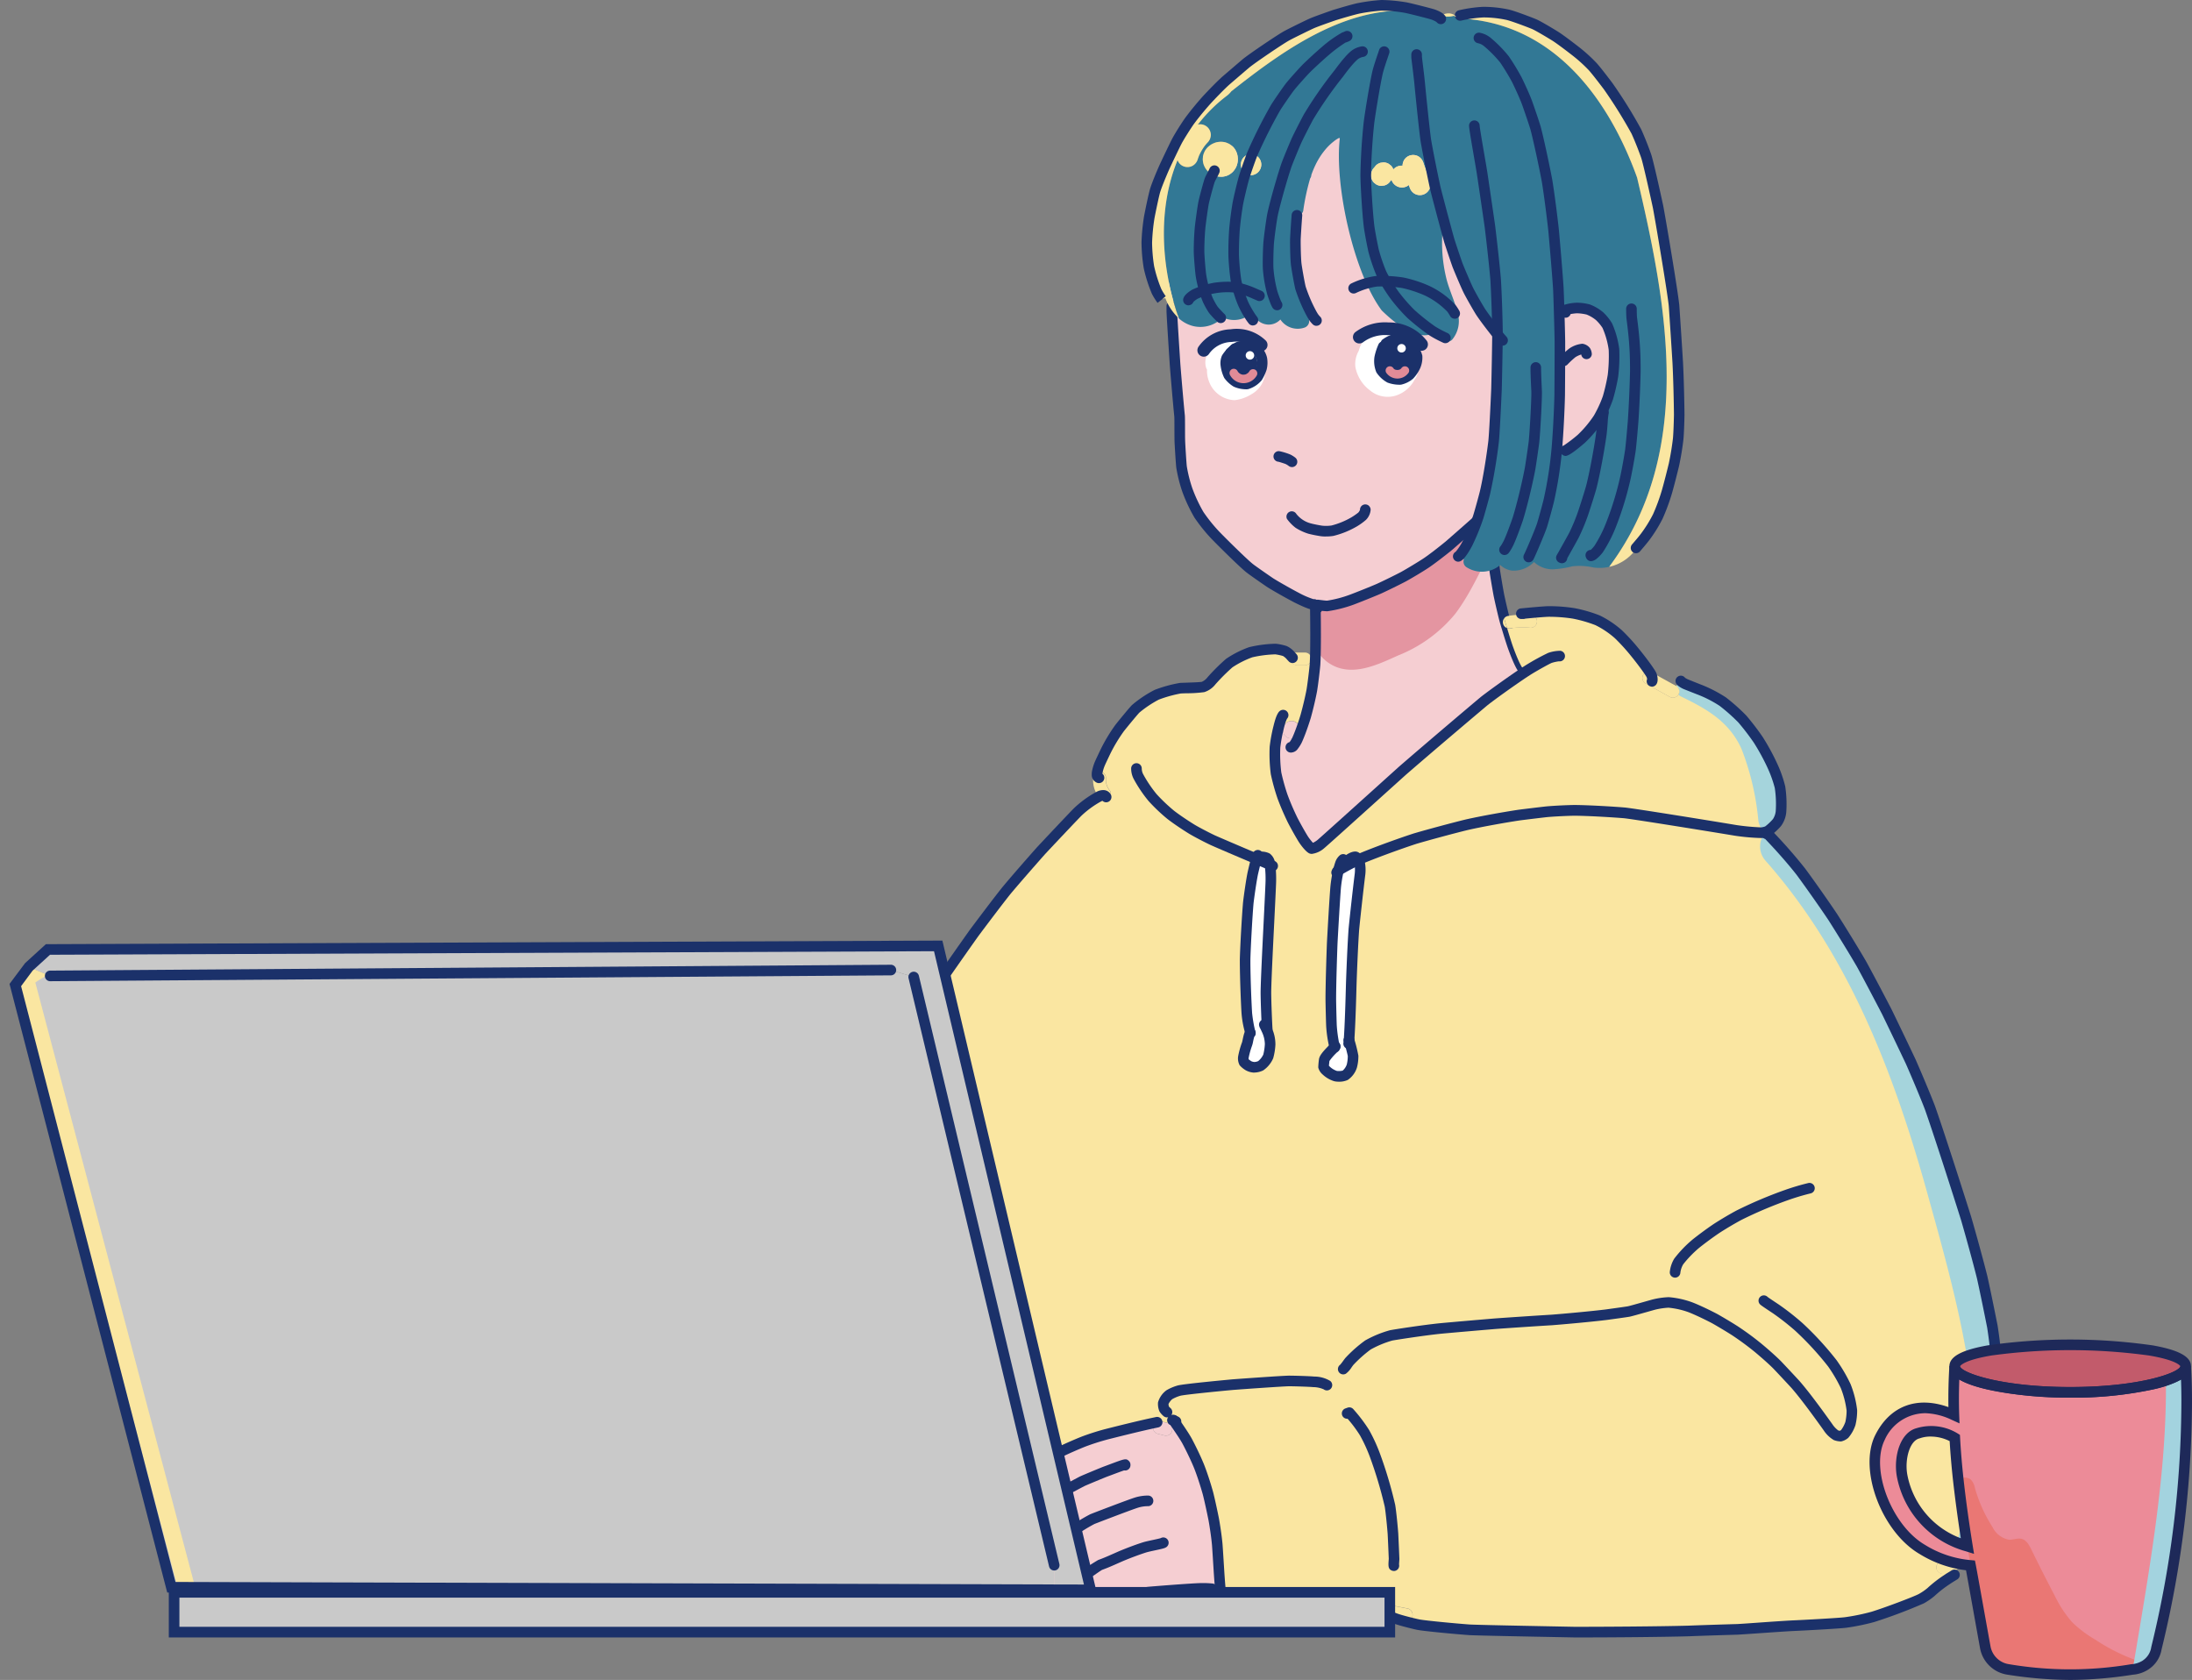 <svg id="グループ_6295" data-name="グループ 6295" xmlns="http://www.w3.org/2000/svg" xmlns:xlink="http://www.w3.org/1999/xlink" width="280.336" height="214.842" viewBox="0 0 280.336 214.842">
  <rect x="0" y="0" width="280.336" height="214.842" fill="#808080" stroke="none"/>
  <defs>
    <clipPath id="clip-path">
      <rect id="長方形_3707" data-name="長方形 3707" width="280.336" height="214.842" fill="none"/>
    </clipPath>
    <clipPath id="clip-path-2">
      <path id="パス_37178" data-name="パス 37178" d="M609.821,234.634a9.208,9.208,0,0,0-2.046,10.069c.391.836-.657,1.574-1.211,1.086l-.45.532-.2.038c.022,1.449.054,4.533-.017,6.438-.011.249-.022.477-.032.678-.076.868-.277,2.481-.4,3.252-.174.944-.472,2.214-.787,3.343-.206.679-.467,1.444-.722,2.112l-.092-.038c-.005.011-.005.016-.011.022a1.4,1.4,0,0,1-.087.207,1.03,1.03,0,0,1-.163.228.143.143,0,0,1-.032.027c-.054.049-.12.1-.174.141-.005,0-.011.005-.017.011a1.685,1.685,0,0,1-.228.1c-.017.006-.027.006-.043.011a.843.843,0,0,1-.386.005.379.379,0,0,1-.108-.01.616.616,0,0,1-.3-.1.117.117,0,0,1-.043-.022,1.081,1.081,0,0,1-.2-.158l-.016-.016a1.141,1.141,0,0,1-.136-.179,1.578,1.578,0,0,1-.1-.228.309.309,0,0,0-.016-.043c0-.011,0-.016-.005-.022-.011-.081-.022-.163-.032-.239v-.049a1.967,1.967,0,0,1,.032-.255l-.575-.13a13.352,13.352,0,0,0-.342,5.927,27.152,27.152,0,0,0,.825,2.975c.391,1.048.776,1.943,1.26,2.942.4.787,1.238,2.274,1.5,2.654a4.355,4.355,0,0,0,.944,1.048c.207.06.76-.228,1.162-.543.358-.282,7.621-6.844,10.438-9.379,3.246-2.823,9.624-8.223,10.5-8.95,1.01-.793,3.6-2.644,5.173-3.686l-.109-.31c-.147-.125-.532-.559-1.406-2.963-.2-.559-.505-1.547-.749-2.361a.659.659,0,0,1-.13-.054.815.815,0,0,1-.293-1.113.813.813,0,0,1,.06-.087c-.228-.912-.553-2.313-.706-3.067-.157-.863-.445-2.54-.553-3.332a28.961,28.961,0,0,1-.185-3.528c.027-.988.168-3.658.174-3.691a.709.709,0,0,1,.027-.206l-.326-.136a.783.783,0,0,1-1.15.418,15.963,15.963,0,0,0-6.791-2.643,14.255,14.255,0,0,0-1.914-.129,12.4,12.4,0,0,0-8.817,3.407" transform="translate(-600.721 -231.227)" fill="none"/>
    </clipPath>
    <clipPath id="clip-path-4">
      <path id="パス_37199" data-name="パス 37199" d="M442.669,347.544a3.1,3.1,0,0,1-1.194-.705,1.125,1.125,0,0,1-.342-.489c-.005-.055.065-.7.087-.858.054-.423,1.085-1.368,1.341-1.666a14.472,14.472,0,0,1-.418-2.784c-.027-.76-.071-2.431-.082-3.344.006-1.96.114-5.439.185-7.23.1-1.813.309-5.455.434-7.056a16.7,16.7,0,0,1,.358-2.177.005.005,0,0,1,.006-.005c.021-.016.043-.027.065-.043a25.464,25.464,0,0,1,2.475-1.3,1.664,1.664,0,0,1,.141.277,4.841,4.841,0,0,1,.076,1.542c-.228,1.813-.619,5.336-.787,7.04-.135,1.862-.288,5.477-.342,7.279-.108,4.234-.223,6.144-.277,6.92,0,0-.005,0,0,.005a20.137,20.137,0,0,1,.515,2.014,5.1,5.1,0,0,1-.157,1.3,2.337,2.337,0,0,1-.852,1.183,2.138,2.138,0,0,1-.832.138,1.692,1.692,0,0,1-.4-.04m-11.16-1.335a4.7,4.7,0,0,1-.532-.413,1.2,1.2,0,0,1-.092-.7,10.583,10.583,0,0,1,.456-1.639c.087-.19.261-1.422.434-1.428a14.95,14.95,0,0,1-.44-2.41c-.054-.581-.239-4.619-.228-7.045.049-1.77.261-5.5.407-7.187.087-.776.4-2.942.592-3.843.108-.461.3-1.27.445-1.78.494.207.939.4,1.286.543.13.059.3.135.45.2a15,15,0,0,1,.093,2.519c-.152,3.6-.581,11.274-.619,13.781.005,1.39.13,4.25.168,4.722l-.081.038a4.468,4.468,0,0,1,.456,1.932,7.186,7.186,0,0,1-.244,1.542,2.931,2.931,0,0,1-.961,1.184,1.982,1.982,0,0,1-.819.2,1.744,1.744,0,0,1-.771-.217m38.343-58.079c-.689.022-2.66.207-3.409.283h.185v.125q.5,0,.994.049a.942.942,0,0,1,.575.239.835.835,0,0,1,.239.575.847.847,0,0,1-.239.576.8.8,0,0,1-.575.239,10.4,10.4,0,0,0-2.285.027c-.076.011-.157.022-.233.038a.966.966,0,0,1-.5-.027c.244.814.554,1.8.749,2.361.874,2.4,1.259,2.839,1.406,2.963l.109.31c-1.574,1.042-4.164,2.893-5.173,3.686-.879.727-7.257,6.128-10.5,8.95-2.817,2.535-10.08,9.1-10.438,9.379-.4.315-.955.6-1.162.543a4.357,4.357,0,0,1-.944-1.048c-.266-.38-1.108-1.867-1.5-2.654-.483-1-.869-1.895-1.26-2.942a27.137,27.137,0,0,1-.825-2.975,13.351,13.351,0,0,1,.342-5.927l.575.13a.43.43,0,0,1,.022-.087,1.788,1.788,0,0,1,.1-.233l.016-.032a1.222,1.222,0,0,1,.179-.228l.017-.016c.054-.043.119-.092.179-.136l.033-.016a1.5,1.5,0,0,1,.212-.092c.005,0,.011-.006.017-.006s.01-.005.022-.005c.071-.016.157-.022.228-.032h.043a1.686,1.686,0,0,1,.233.032h.022a.818.818,0,0,1,.266.114c.033.022.071.054.1.076a1.112,1.112,0,0,1,.093.071l.027.027c.049.059.1.119.141.184l.011.011a.243.243,0,0,0,.017.038,1.456,1.456,0,0,1,.087.212c.006.005.006.011.011.017a.077.077,0,0,0,.011.038,2.252,2.252,0,0,1,.033.255c0,.016.005.032.005.043a1.736,1.736,0,0,1-.038.293c-.005.016-.005.032-.011.043l.092.038c.255-.667.516-1.433.722-2.111.315-1.129.613-2.4.787-3.343.125-.771.326-2.383.4-3.252.011-.2.022-.429.032-.678l-.51-.027a.557.557,0,0,1-.071.282.616.616,0,0,1-.168.261.837.837,0,0,1-.575.239h-1.042a.836.836,0,0,1-.575-.239.79.79,0,0,1-.239-.576.572.572,0,0,1,.071-.315.085.085,0,0,1,.016-.033,2.526,2.526,0,0,0-.8-.657,6.332,6.332,0,0,0-1.2-.255,15.513,15.513,0,0,0-3.17.407,12.6,12.6,0,0,0-2.741,1.384,30.272,30.272,0,0,0-2.264,2.253,2.358,2.358,0,0,1-1.091.809c-.407.1-2.573.131-2.9.158a16.46,16.46,0,0,0-3.023.836,14.469,14.469,0,0,0-2.7,1.8c-.315.315-1.824,2.155-2.085,2.5a21.2,21.2,0,0,0-1.7,2.806c-.207.423-.673,1.411-.782,1.661a5.5,5.5,0,0,0-.353,1.14.956.956,0,0,1,.3-.054.824.824,0,0,1,.576.239.815.815,0,0,1,.239.575,2.628,2.628,0,0,0,.005.511,3.293,3.293,0,0,0,.141.521,2.859,2.859,0,0,0,.315.527.8.8,0,0,1,.135.26c.011.076.017.147.027.217a.791.791,0,0,1-.239.576.816.816,0,0,1-.575.239.825.825,0,0,1-.576-.239,2.445,2.445,0,0,1-.179-.234,12.837,12.837,0,0,0-2.627,1.911c-.4.391-3.452,3.621-4.717,4.977-1.129,1.27-3.376,3.838-4.451,5.135-1.053,1.319-3.078,4.006-4.087,5.358-1.026,1.438-3.024,4.282-4,5.694-.841,1.281-2.35,3.713-3.311,5.526-1.612,3.208-4.771,9.885-6.275,13.1-1.167,2.708-1.938,4.912-2.394,6.236-.554,1.694-1.7,5.108-2.291,6.834-1.048,3.039-1.552,4.684-1.8,5.542a.853.853,0,0,1,.336.825q-.944,6.009-1.883,12.007c-.553,3.55-1.259,7.105-1.623,10.677-.3,2.9-.1,6.313,2.236,8.4a8.323,8.323,0,0,0,4.049,1.688c1.688.331,3.4.575,5.113.8q5.293.692,10.634.944a.814.814,0,0,1,.782.863c.217-.353.559-.874.716-1.086.879-1.183,2.948-3.984,3.686-4.917.912-1.1,4.169-4.739,4.641-5.162a13.764,13.764,0,0,1,2.421-1.6c.608-.32,2.182-1,2.909-1.286a31.11,31.11,0,0,1,2.98-.95c1.753-.445,4.587-1.145,6.258-1.493a.266.266,0,0,1,.065-.049.614.614,0,0,1,.3-.1.669.669,0,0,1,.326.016l.836.212a.812.812,0,0,1,.483.374.426.426,0,0,1,.049.1l.776-.016c.38.554.868,1.281,1.183,1.846.586,1.107,1.156,2.307,1.547,3.268.385.977.82,2.328,1.113,3.376.222.852.586,2.562.754,3.414.135.765.347,2.106.445,3.218.06.82.169,2.595.228,3.544.06.874.109,1.514.152,1.976a5.262,5.262,0,0,0,.184,1.292l.4,1.292a1.166,1.166,0,0,0,.277.7,1.684,1.684,0,0,0,.831.45,13.536,13.536,0,0,0,3.3.255c1.7-.092,5.879-.347,6.66-.38,1.769-.038,5.4-.125,7.241-.173q.342-.017.586-.033l-.51-.1a.814.814,0,0,1,.434-1.569l4.592.9a.824.824,0,0,1,.57,1,.835.835,0,0,1-1,.57l-.516-.1c.906.261,2.025.527,2.318.581.852.163,4.918.543,6.53.657,1.873.081,10.156.228,13.407.293,3.463.005,10.747-.038,14.569-.147,1.607-.065,4.733-.163,6.264-.207,1.086-.054,5.135-.358,6.915-.456,1.672-.071,6-.31,6.91-.418a27.918,27.918,0,0,0,3.48-.711,65.709,65.709,0,0,0,6.2-2.329,7.721,7.721,0,0,0,1.259-.863,15.684,15.684,0,0,1,1.987-1.553l-.1-.77a2.447,2.447,0,0,1-.4.005.888.888,0,0,1-.575-.239.789.789,0,0,1-.239-.575.824.824,0,0,1,.239-.576.837.837,0,0,1,.575-.239,2.454,2.454,0,0,0,.283-.005,1.656,1.656,0,0,0,.233-.065,2.35,2.35,0,0,0,.32-.184,2.648,2.648,0,0,0,.211-.217,1.659,1.659,0,0,0,.158-.271c.005-.022.016-.038.022-.06a.814.814,0,1,1,1.569.434,3.8,3.8,0,0,1-.158.413l.3.049a9.441,9.441,0,0,0,1.867-3.034c.31-.885.744-2.242.988-3.024.277-.9.727-2.687.89-3.55.141-.858.358-2.584.44-3.458.065-.879.135-2.573.152-3.425-.011-1.726-.152-5.384-.282-7.366a60.488,60.488,0,0,0-.641-6.231c-.26-1.324-.874-4.364-1.3-6.286-.521-2.106-1.563-5.851-2.047-7.512-1.151-3.664-3.642-11.4-4.641-14.2-.5-1.319-1.8-4.419-2.453-5.884-.754-1.6-2.285-4.793-3.067-6.394-.787-1.52-2.383-4.559-3.219-6.074-.868-1.5-2.725-4.527-3.685-6.025-.977-1.466-3.045-4.408-4.082-5.8a64.37,64.37,0,0,0-4.375-4.961l-.054-.147a1.537,1.537,0,0,0,.266-.119,7.119,7.119,0,0,0,1.118-1.048,2.841,2.841,0,0,0,.521-1.379,14.384,14.384,0,0,0-.125-3.153,16.072,16.072,0,0,0-1.031-2.866,28.073,28.073,0,0,0-1.759-3.208,32.654,32.654,0,0,0-2.025-2.643,24.336,24.336,0,0,0-2.5-2.22,16.019,16.019,0,0,0-3.121-1.59c-.38-.147-1.14-.451-1.514-.6a2.576,2.576,0,0,1-.673-.38l-.667.565a.814.814,0,1,1-.82,1.406c-1.037-.57-2.073-1.145-3.115-1.715a.829.829,0,0,1-.288-1.118.79.79,0,0,1,.809-.385c-.483-.738-1.384-1.9-1.905-2.535a25.626,25.626,0,0,0-2.062-2.258,11.968,11.968,0,0,0-2.66-1.786,17.567,17.567,0,0,0-3.061-.885,21.341,21.341,0,0,0-3-.249c-.1,0-.194,0-.282,0" transform="translate(-373.133 -288.125)" fill="none"/>
    </clipPath>
    <clipPath id="clip-path-6">
      <path id="パス_37261" data-name="パス 37261" d="M7.223,457.984,27.176,535l112.9.32.011-3.143-17.967-75.22-2.925-.89-107.538.749-2.73-1.134Z" transform="translate(-7.223 -455.683)" fill="none"/>
    </clipPath>
  </defs>
  <g id="グループ_6296" data-name="グループ 6296">
    <g id="グループ_6295-2" data-name="グループ 6295" clip-path="url(#clip-path)">
      <path id="パス_37176" data-name="パス 37176" d="M632.689,254.429c-1.574,1.042-4.164,2.893-5.173,3.686-.879.727-7.257,6.128-10.5,8.951-2.817,2.535-10.08,9.1-10.438,9.379-.4.315-.955.6-1.162.543a4.371,4.371,0,0,1-.944-1.048c-.266-.38-1.107-1.867-1.5-2.654-.483-1-.869-1.894-1.26-2.942a27.219,27.219,0,0,1-.825-2.975,13.367,13.367,0,0,1,.342-5.927l.575.13a1.925,1.925,0,0,0-.033.255v.049c.011.076.022.157.033.239.005.005.005.011.005.022a.445.445,0,0,1,.016.043,1.521,1.521,0,0,0,.1.228,1.108,1.108,0,0,0,.136.179l.016.016a1.082,1.082,0,0,0,.2.157.108.108,0,0,0,.043.022.61.61,0,0,0,.3.1.367.367,0,0,0,.108.011.84.84,0,0,0,.386-.005c.016-.005.027-.005.043-.011a1.694,1.694,0,0,0,.228-.1c.005-.005.011-.011.016-.011.054-.043.119-.092.173-.141a.132.132,0,0,0,.033-.027,1.02,1.02,0,0,0,.163-.228,1.391,1.391,0,0,0,.087-.206c.005-.005.005-.011.011-.022l.092.038c.255-.668.515-1.433.722-2.111.315-1.129.613-2.4.787-3.344.125-.771.326-2.383.4-3.251.011-.2.022-.429.033-.679.071-1.905.038-4.988.016-6.438l.2-.038.451-.532c.554.488,1.6-.25,1.21-1.086a9.208,9.208,0,0,1,2.046-10.069,12.805,12.805,0,0,1,10.731-3.278,15.958,15.958,0,0,1,6.79,2.643.784.784,0,0,0,1.15-.418l.326.136a.7.7,0,0,0-.027.206c-.005.033-.147,2.7-.174,3.691a28.828,28.828,0,0,0,.185,3.528c.109.792.4,2.47.553,3.333.152.754.478,2.155.706,3.067a.844.844,0,0,0-.06.087.815.815,0,0,0,.293,1.113.67.67,0,0,0,.13.054c.245.814.554,1.8.749,2.361.874,2.4,1.259,2.839,1.406,2.964Z" transform="translate(-437.688 -168.472)" fill="#f5ced2"/>
    </g>
  </g>
  <g id="グループ_6298" data-name="グループ 6298" transform="translate(163.034 62.754)">
    <g id="グループ_6297" data-name="グループ 6297" clip-path="url(#clip-path-2)">
      <path id="パス_37177" data-name="パス 37177" d="M637.443,241.7a41.553,41.553,0,0,1-15.366,10.069,2.84,2.84,0,0,0-1.2.869,2.319,2.319,0,0,0-1.9,1.359,4.776,4.776,0,0,0,1.721,6.428c2.771,1.7,6.061.083,8.685-1.1a18.013,18.013,0,0,0,7.3-5.332c2.038-2.715,3.432-6.016,5.021-9,1.413-2.658-2.045-5.564-4.263-3.289" transform="translate(-613.593 -238.263)" fill="#e495a1"/>
    </g>
  </g>
  <g id="グループ_6300" data-name="グループ 6300">
    <g id="グループ_6299" data-name="グループ 6299" clip-path="url(#clip-path)">
      <path id="パス_37179" data-name="パス 37179" d="M622.463,230.292a9.208,9.208,0,0,0-2.046,10.069c.391.836-.657,1.574-1.21,1.086a.78.78,0,0,1-.2-.266,10.191,10.191,0,0,1-.592-6.926,12.139,12.139,0,0,1,8.853-8.478A16.581,16.581,0,0,1,639.23,227.3a1.436,1.436,0,0,1,.163-.011l.8.033a.832.832,0,0,1,.787.6l.2.814a.8.8,0,0,1-.044.5.784.784,0,0,1-1.15.418,15.96,15.96,0,0,0-6.791-2.643,12.8,12.8,0,0,0-10.731,3.278" transform="translate(-450.329 -164.13)" fill="#f5ced2"/>
      <path id="パス_37180" data-name="パス 37180" d="M705.647,259.151a.678.678,0,0,1-.44-.162c-.183-.156-.613-.522-1.6-3.248-.219-.625-.546-1.681-.761-2.4-.1-.314-.182-.6-.249-.831l-.056-.2c-.017-.067-.035-.14-.058-.215,0-.011-.006-.022-.009-.034-.22-.879-.554-2.313-.712-3.1-.166-.913-.452-2.582-.56-3.374a29.27,29.27,0,0,1-.191-3.627c.019-.69.136-3.147.174-3.691a1.369,1.369,0,0,1,.055-.394,1,1,0,0,1,.453-.571.679.679,0,0,1,.844,1.051c-.017.281-.144,2.69-.17,3.63a28.246,28.246,0,0,0,.179,3.424c.105.767.386,2.409.548,3.3.151.749.476,2.142.692,3.008.028.091.05.18.071.262l.042.152c.066.226.15.508.246.82.212.708.532,1.741.741,2.337a13.893,13.893,0,0,0,1.1,2.534.678.678,0,0,1-.031,1.267l-.076.027a.671.671,0,0,1-.227.039" transform="translate(-510.754 -172.825)" fill="#1b316a"/>
      <path id="パス_37181" data-name="パス 37181" d="M594.811,100.592c-.271.32-1.726,1.921-2.323,2.562-.375.391-3.615,3.23-4.842,4.3-.722.6-2.176,1.721-2.893,2.209-.716.472-2.182,1.357-2.936,1.775-.771.407-2.372,1.194-3.192,1.563-.841.364-2.589,1.064-3.436,1.379a15.037,15.037,0,0,1-3.148.8c-.249,0-.819-.076-1.2-.125l-.521-.065a8.12,8.12,0,0,1-2.16-.868c-.9-.467-2.573-1.406-3.365-1.905-.369-.244-2.274-1.563-2.643-1.856-.852-.668-3.881-3.675-4.5-4.337a21.278,21.278,0,0,1-2-2.5,19.59,19.59,0,0,1-1.493-3.186,18.2,18.2,0,0,1-.738-2.937c-.049-.418-.185-2.5-.217-3.316-.022-.771-.005-2.839-.033-3.186-.152-1.487-.434-4.771-.575-6.568-.119-1.84-.386-5.933-.418-6.855a.808.808,0,0,0,1.086-.749,27.788,27.788,0,0,1,6.009-17.494,19.339,19.339,0,0,1,7.4-5.531A31.608,31.608,0,0,1,577.9,51.741c6.28-.157,13.364.836,18.07,5.4,5.119,4.961,5.895,12.957,5.813,19.709-.087,7.469-1.895,15.318-7.23,20.832-.727.754.423,1.911,1.151,1.156a22.611,22.611,0,0,0,1.58-1.813l.049.038c-.146.179-.353.483-.63.89-.494.738-1.379,2.014-1.894,2.638" transform="translate(-402.32 -37.687)" fill="#f5ced2"/>
      <path id="パス_37182" data-name="パス 37182" d="M550.3,69.8c.586-6.546,3.137-13.163,7.925-17.787a20.921,20.921,0,0,1,9.081-5.124,39.868,39.868,0,0,1,11.7-1.167c6.828.223,14.075,2.133,18.368,7.827A23.012,23.012,0,0,1,601.36,63.93a50.148,50.148,0,0,1,.5,11.084c-.412,6.286-2.128,12.636-6.03,17.619a22.635,22.635,0,0,1-1.58,1.813c-.727.754-1.878-.4-1.151-1.156,5.335-5.515,7.143-13.364,7.23-20.832.082-6.752-.695-14.748-5.813-19.709-4.706-4.565-11.789-5.558-18.07-5.4a31.607,31.607,0,0,0-11.225,1.959,19.341,19.341,0,0,0-7.4,5.531,27.788,27.788,0,0,0-6.009,17.494.808.808,0,0,1-1.086.749.747.747,0,0,1-.543-.749c.011-.847.049-1.688.119-2.529" transform="translate(-400.863 -33.294)" fill="#f5ced2"/>
      <path id="パス_37183" data-name="パス 37183" d="M568.483,181.3c-.16,0-.583,0-2.464-.94-.937-.488-2.63-1.438-3.424-1.938-.4-.263-2.309-1.586-2.7-1.9-.879-.689-3.932-3.718-4.573-4.405a21.559,21.559,0,0,1-2.076-2.6,20.32,20.32,0,0,1-1.555-3.314,18.848,18.848,0,0,1-.774-3.084c-.055-.474-.191-2.586-.222-3.375-.011-.373-.012-1.013-.014-1.632,0-.641,0-1.367-.017-1.528-.159-1.549-.442-4.873-.575-6.567-.126-1.938-.387-5.951-.42-6.885v-.089c0-.077,0-.186,0-.291s0-.2,0-.268a.678.678,0,1,1,1.357,0c0,.061,0,.154,0,.25s0,.227,0,.309v.065c.032.89.3,5.04.417,6.812.149,1.9.426,5.106.573,6.543.017.218.02.767.022,1.646,0,.61,0,1.242.014,1.59.031.788.166,2.862.213,3.257a17.45,17.45,0,0,0,.7,2.788,19.041,19.041,0,0,0,1.427,3.052,20.472,20.472,0,0,0,1.927,2.409c.6.642,3.594,3.615,4.416,4.258.339.27,2.19,1.554,2.6,1.825.754.475,2.4,1.4,3.3,1.869a10.673,10.673,0,0,0,1.831.785.679.679,0,0,1,.294,1.318.889.889,0,0,1-.278.045m-.147-1.334h0m.171-.022h0Z" transform="translate(-400.483 -103.317)" fill="#1b316a"/>
      <path id="パス_37184" data-name="パス 37184" d="M620.333,234.078a11.565,11.565,0,0,1-1.213-.119l-.089-.011a.678.678,0,1,1,.173-1.346l.089.011c.313.04.837.108,1.024.108a14.718,14.718,0,0,0,2.927-.766c.834-.31,2.583-1.012,3.388-1.36.825-.371,2.422-1.159,3.144-1.54.734-.407,2.194-1.289,2.88-1.742s2.106-1.563,2.834-2.165c1.8-1.566,4.481-3.929,4.784-4.245.366-.393,1.083-1.339,1.558-1.966.276-.365.476-.628.579-.75a14.267,14.267,0,0,0,.973-1.476c.208-.342.4-.665.593-.949.438-.644.7-1.023.849-1.218a.9.9,0,0,1,.14-.3.679.679,0,0,1,1.161.685l-.009.027a.985.985,0,0,1-.164.344c-.068.084-.266.356-.851,1.217-.17.254-.359.565-.559.894a14.919,14.919,0,0,1-1.092,1.642c-.085.1-.3.391-.538.7-.521.687-1.234,1.628-1.653,2.078-.482.5-4.848,4.31-4.892,4.348-.779.645-2.232,1.764-2.957,2.258s-2.206,1.374-2.99,1.808c-.841.444-2.441,1.228-3.242,1.589-.846.366-2.6,1.068-3.478,1.4a16.724,16.724,0,0,1-3.368.846Zm25.716-19.014h0" transform="translate(-450.597 -155.905)" fill="#1b316a"/>
      <path id="パス_37185" data-name="パス 37185" d="M608.973,26.322C605.311,16.172,598.331,6.78,586.786,6a3,3,0,0,1-.492-.078l-.011.14a.882.882,0,0,0-.233.027h-.005a1.546,1.546,0,0,0-.087-.163,1.054,1.054,0,0,0-.115-.148,2.666,2.666,0,0,1-.3-.149,2.632,2.632,0,0,1-1.5,0l-.105-.026a2.584,2.584,0,0,0-.3.216,3.741,3.741,0,0,0-.944-.413c-.118-.035-.5-.137-.977-.259-9.254-1.338-17.6,4.574-24.643,10.15a2.984,2.984,0,0,1-.563.56,19.584,19.584,0,0,0-3.715,3.694,1.718,1.718,0,0,1,.3-.042,1.366,1.366,0,0,1,.959.4,1.382,1.382,0,0,1,.4.96,1.41,1.41,0,0,1-.4.96c-.128.133-.245.275-.363.417a6.969,6.969,0,0,0-.74,1.269c-.06.155-.12.31-.169.47a1.448,1.448,0,0,1-.624.811,1.357,1.357,0,0,1-1.857-.487,1.3,1.3,0,0,1-.1-.218c-2.571,6.249-2.125,13.706.151,20.222a4.267,4.267,0,0,0,1.849,1,3.947,3.947,0,0,0,3.626-.961,1.344,1.344,0,0,0,.152-.152,3.3,3.3,0,0,0,3.4-.3,2.451,2.451,0,0,0,.385-.326,2.288,2.288,0,0,0,.3.57,2.727,2.727,0,0,0,.57.575,2.129,2.129,0,0,0,1.2.407,2.057,2.057,0,0,0,1.52-.651,2.664,2.664,0,0,0,3.137,1.015.9.9,0,0,0,.364-1.379l.651-.076c-.087-.147-.185-.315-.288-.516a20.015,20.015,0,0,1-1.3-3.089c-.163-.662-.494-2.557-.554-3.078-.076-.695-.109-2.323-.1-3.1.033-.749.13-2.225.2-3.072a.8.8,0,0,0,.809-.592,28.789,28.789,0,0,1,.89-4.158.86.86,0,0,0,.152-.451,12.5,12.5,0,0,1,.532-1.281,9.309,9.309,0,0,1,1.406-2.133,7.206,7.206,0,0,1,.939-.879,3.758,3.758,0,0,1,.6-.4l.114-.043a.228.228,0,0,0,.049.076c-.695,5.954,1.763,17.163,5.361,21.994,3.926,3.832,5.79,3.153,6.094,3.094l-.719-1.272c.4.313.785.6,1.053.778a12.625,12.625,0,0,0,1.194.668.813.813,0,0,0,1.373.483,3.691,3.691,0,0,0,.662-3.6c-.364-1.449-1.037-2.8-1.395-4.25a19.119,19.119,0,0,1-.331-7.4c.266.993.521,1.943.716,2.622.255.792.776,2.356,1.048,3.1.331.836,1.151,2.752,1.39,3.219.288.575,1.145,2.09,1.536,2.709.412.64,1.449,2,2.068,2.774q.065.081.114.147c-.016,1.786-.081,5.276-.13,7.029-.076,1.8-.255,5.537-.369,6.666-.244,2.046-.706,4.912-1.1,6.541-.2.809-.727,2.7-.874,3.143a27.777,27.777,0,0,1-1.341,3.289,5.279,5.279,0,0,1-1.205,1.715l.733.364a.839.839,0,0,0,.3,1,3.639,3.639,0,0,0,4.342-.266,2.7,2.7,0,0,0,1.509.722,3.641,3.641,0,0,0,2.806-1.1,3.485,3.485,0,0,0,2.388.934,12.237,12.237,0,0,0,2.508-.385,7.994,7.994,0,0,1,2.687.147,5.56,5.56,0,0,0,2.039-.081c.045-.073.092-.146.146-.219,10.744-14.637,7.3-33.09,3.412-49.561m-51.165-1.636a2.279,2.279,0,0,1-.262.555,2.035,2.035,0,0,1-.656.652,1.846,1.846,0,0,1-.563.249,2,2,0,0,1-.623.075,3.439,3.439,0,0,1-.5-.066.958.958,0,0,1-.125-.034,3.679,3.679,0,0,1-.453-.191,1.033,1.033,0,0,1-.121-.071,3.824,3.824,0,0,1-.378-.291,1.012,1.012,0,0,1-.1-.1,2.209,2.209,0,0,1-.352-.5,2.634,2.634,0,0,1-.179-.454,3.23,3.23,0,0,1-.066-.48.951.951,0,0,1,.016-.24,1.046,1.046,0,0,1,.043-.33.853.853,0,0,1,.044-.155,2.572,2.572,0,0,1,.2-.45,3.013,3.013,0,0,1,.3-.388.978.978,0,0,1,.11-.1,2.3,2.3,0,0,1,.529-.364,3.262,3.262,0,0,1,.461-.183,3.45,3.45,0,0,1,.493-.074,2.264,2.264,0,0,1,.618.052.856.856,0,0,1,.145.037,3.1,3.1,0,0,1,.43.183,2.524,2.524,0,0,1,.38.281.862.862,0,0,1,.1.091,2.049,2.049,0,0,1,.35.487,2.238,2.238,0,0,1,.21.578,2.5,2.5,0,0,1,.054.619,2.455,2.455,0,0,1-.106.612m1.8,1.331a1.358,1.358,0,0,1,0-2.714,1.358,1.358,0,0,1,0,2.714m22.759,1.876a1.357,1.357,0,0,1-1.857.487,1.453,1.453,0,0,1-.623-.811l-.1-.293a1.4,1.4,0,0,1-2.219-.671,1.039,1.039,0,0,1-.078.092l-.232.286a1.359,1.359,0,0,1-.6.349l-.361.048a1.351,1.351,0,0,1-.685-.185l-.275-.212a1.311,1.311,0,0,1-.281-1.482,1.015,1.015,0,0,1,.281-.437l.232-.286a1.356,1.356,0,0,1,.6-.349l.361-.048a1.35,1.35,0,0,1,.685.185l.275.212a1.017,1.017,0,0,1,.281.437c.012.024.017.05.027.074a1.4,1.4,0,0,1,1.183-.485,1.564,1.564,0,0,1,.186-.7,1.357,1.357,0,0,1,1.856-.487,1.451,1.451,0,0,1,.624.811l.862,2.421a1.344,1.344,0,0,1-.137,1.046m22.115,28.386c-.185.364-.358.695-.5.912a15.122,15.122,0,0,1-2.144,2.54,12.69,12.69,0,0,1-2.014,1.493l-1.124-.1c.2-2.291.336-5.265.375-6.969.016-1.71.033-5.157.027-6.893-.016-.9-.049-2.3-.092-3.669l.814-.027c0-.2.027-.32.119-.364A6.124,6.124,0,0,1,601.286,43a6.43,6.43,0,0,1,1.449.2,5.139,5.139,0,0,1,1.455.863,5.9,5.9,0,0,1,.982,1.21,11.269,11.269,0,0,1,.841,2.958c.005.06.011.119.016.185a21.138,21.138,0,0,1-.136,3.262,25.1,25.1,0,0,1-.646,2.812,14.922,14.922,0,0,1-.765,1.8" transform="translate(-399.607 -3.612)" fill="#327895"/>
      <path id="パス_37186" data-name="パス 37186" d="M710.741,73.854c.233-.271.554-.651.836-1.02a17.765,17.765,0,0,0,1.639-2.638,25.731,25.731,0,0,0,1.156-3.143c.315-1.1.684-2.578.9-3.452.244-1.151.423-2.253.548-3.327.071-.776.119-2.323.13-3.094-.016-1.623-.081-4.625-.19-6.676-.109-1.824-.347-5.45-.472-7.252-.179-1.8-1.634-10.454-2.035-12.609-.375-1.753-1.243-5.65-1.514-6.486-.152-.451-.744-2.041-1.276-3.2a61.457,61.457,0,0,0-3.593-5.77c-.489-.646-1.46-1.927-1.976-2.5a19.63,19.63,0,0,0-2.177-1.976c-.657-.51-1.8-1.39-2.557-1.889-.662-.407-2.16-1.314-2.736-1.569-.331-.147-2.519-.988-3.327-1.194a14.8,14.8,0,0,0-3.219-.353,17,17,0,0,0-2.974.429l-.027.332a3,3,0,0,0,.492.078c11.545.777,18.525,10.169,22.186,20.319,3.89,16.471,7.332,34.924-3.412,49.561-.054.073-.1.146-.146.219a5.716,5.716,0,0,0,3.747-2.79" transform="translate(-501.186 -4.154)" fill="#fae6a1"/>
      <path id="パス_37187" data-name="パス 37187" d="M734.716,145.688c0-.2.027-.32.119-.364a6.125,6.125,0,0,1,1.341-.206,6.429,6.429,0,0,1,1.449.2,5.139,5.139,0,0,1,1.455.863,5.9,5.9,0,0,1,.982,1.21,11.269,11.269,0,0,1,.841,2.958c.005.06.011.119.016.185a21.146,21.146,0,0,1-.136,3.262,25.131,25.131,0,0,1-.646,2.812,14.933,14.933,0,0,1-.765,1.8c-.185.364-.358.695-.5.912a15.118,15.118,0,0,1-2.144,2.54,12.684,12.684,0,0,1-2.014,1.493l-1.124-.1c.2-2.291.337-5.265.375-6.969.016-1.71.033-5.157.027-6.893-.016-.9-.049-2.3-.092-3.669Z" transform="translate(-534.497 -105.734)" fill="#f5ced2"/>
      <path id="パス_37188" data-name="パス 37188" d="M685.35,113.13a.679.679,0,0,1-.325-1.274,6.948,6.948,0,0,0,.927-1.429,27.269,27.269,0,0,0,1.3-3.188c.136-.413.656-2.27.861-3.1.4-1.652.86-4.561,1.087-6.458.107-1.063.281-4.622.365-6.614.049-1.776.113-5.251.129-7.007v-.032c-.011-1.8-.131-5.306-.237-6.947-.144-1.733-.528-5.162-.729-6.755-.236-1.642-.73-5.019-1-6.807-.082-.514-.224-1.337-.375-2.212-.483-2.8-.632-3.715-.62-3.983a.679.679,0,0,1,1.356.044c.014.31.367,2.353.6,3.708.152.881.295,1.711.378,2.236.268,1.8.763,5.178,1,6.833.2,1.616.59,5.072.737,6.836.109,1.673.23,5.221.241,7.043v.042c-.016,1.768-.081,5.256-.13,7.048-.085,2.016-.261,5.611-.372,6.715a67.253,67.253,0,0,1-1.118,6.633c-.2.812-.733,2.721-.888,3.195a28.465,28.465,0,0,1-1.38,3.384c-.222.433-.988,1.85-1.6,2.053a.671.671,0,0,1-.214.035m-.214-1.323h0" transform="translate(-498.854 -41.297)" fill="#1b316a"/>
      <path id="パス_37189" data-name="パス 37189" d="M701.457,83.15a.678.678,0,0,1-.583-1.023c.018-.033.121-.236.586-1.309.522-1.221.9-2.163,1.043-2.583.145-.439.689-2.4.869-3.156a50.173,50.173,0,0,0,.984-6.235l.015-.155c.192-2.186.332-5.138.372-6.924.016-1.718.032-5.175.027-6.876-.015-.849-.048-2.262-.092-3.65-.025-.909-.065-2.187-.108-3.122-.115-1.749-.428-5.438-.6-7.314-.166-1.587-.574-4.755-.83-6.3-.314-1.719-1.127-5.5-1.467-6.732-.233-.764-.764-2.315-1.055-3.134-.244-.664-.719-1.738-1.268-2.867a28.444,28.444,0,0,0-1.547-2.549,15.455,15.455,0,0,0-2.086-2.108,1.794,1.794,0,0,0-.712-.347.678.678,0,1,1,.174-1.346,3.083,3.083,0,0,1,1.377.626,16.489,16.489,0,0,1,2.351,2.385,29.118,29.118,0,0,1,1.658,2.732c.573,1.179,1.068,2.3,1.33,3.011.287.807.826,2.379,1.082,3.217.353,1.28,1.18,5.124,1.5,6.877.266,1.6.671,4.748.843,6.4.178,1.94.486,5.573.6,7.37.045.959.085,2.245.11,3.158.055,1.753.085,3.257.093,3.676.005,1.717-.01,5.182-.027,6.912-.04,1.817-.183,4.807-.377,7.022l-.017.175a51.917,51.917,0,0,1-1.012,6.4c-.192.8-.747,2.8-.9,3.277-.208.623-.769,1.954-1.084,2.693-.549,1.267-.627,1.4-.664,1.462a.678.678,0,0,1-.585.334" transform="translate(-505.95 -11.235)" fill="#1b316a"/>
      <path id="パス_37190" data-name="パス 37190" d="M707.15,195.324a.679.679,0,0,1-.537-1.092l.025-.033a.768.768,0,0,0,.069-.095c.009-.016.019-.032.03-.048a5.872,5.872,0,0,0,.3-.525c.252-.491.877-2.16,1.174-3.043.425-1.369,1.116-4.079,1.55-6.375.119-.738.366-2.392.477-3.26.133-1.25.369-5.448.342-6.437l-.005-.106c-.041-.842-.109-2.252-.1-2.978a.679.679,0,0,1,.679-.673h0a.679.679,0,0,1,.674.683c-.005.689.064,2.129.1,2.9l.006.121c.029,1.064-.208,5.318-.35,6.645-.114.9-.365,2.57-.488,3.336-.447,2.364-1.155,5.139-1.6,6.558-.273.814-.941,2.63-1.261,3.252a6.994,6.994,0,0,1-.365.643,2.127,2.127,0,0,1-.161.23l-.022.029a.677.677,0,0,1-.538.265" transform="translate(-514.737 -124.343)" fill="#1b316a"/>
      <path id="パス_37191" data-name="パス 37191" d="M735.883,162.214a.581.581,0,0,1-.3-.1.678.678,0,0,1,.113-1.24,18.594,18.594,0,0,0,1.784-1.363,14.5,14.5,0,0,0,2.015-2.392c.131-.2.309-.544.465-.852a14.277,14.277,0,0,0,.723-1.694,24.485,24.485,0,0,0,.622-2.706,20.538,20.538,0,0,0,.129-3.124l-.014-.163a10.6,10.6,0,0,0-.782-2.735,5.506,5.506,0,0,0-.836-1,4.514,4.514,0,0,0-1.2-.708,6.092,6.092,0,0,0-1.224-.161,6.4,6.4,0,0,0-.824.1.679.679,0,0,1-1.325-.206.974.974,0,0,1,.509-.977,6.261,6.261,0,0,1,1.612-.271,6.712,6.712,0,0,1,1.675.228,5.812,5.812,0,0,1,1.711,1.014,6.494,6.494,0,0,1,1.131,1.414,11.867,11.867,0,0,1,.9,3.184l.017.2a21.873,21.873,0,0,1-.14,3.412,25.721,25.721,0,0,1-.671,2.921,15.369,15.369,0,0,1-.8,1.894c-.185.364-.375.73-.539.981a15.762,15.762,0,0,1-2.27,2.684c-1.59,1.362-2.166,1.669-2.484,1.669m.351-1.287h0m0,0h0m0,0h0m0,0h0m0,0h0m0,0h0m0,0h0m0,0h0m-.029-.014.029.014-.029-.014m0,0h0m0,0h0Z" transform="translate(-535.692 -103.911)" fill="#1b316a"/>
      <path id="パス_37192" data-name="パス 37192" d="M708.67,73.085a.679.679,0,0,1-.514-1.121l.32-.375c.323-.376.6-.709.811-.99a17.051,17.051,0,0,0,1.566-2.518,24.877,24.877,0,0,0,1.119-3.048c.336-1.171.731-2.778.886-3.415.232-1.093.408-2.161.534-3.246.064-.7.114-2.213.126-3.025-.015-1.509-.078-4.538-.189-6.631-.113-1.887-.355-5.55-.472-7.241-.17-1.706-1.608-10.29-2.026-12.532-.378-1.77-1.237-5.614-1.493-6.4-.152-.45-.73-2-1.247-3.123a61.8,61.8,0,0,0-3.528-5.658c-.38-.5-1.418-1.873-1.93-2.445a19.033,19.033,0,0,0-2.1-1.9c-1.113-.864-1.959-1.49-2.505-1.852-.965-.592-2.179-1.311-2.636-1.514-.329-.146-2.467-.965-3.22-1.157a14.09,14.09,0,0,0-3.019-.333,16.264,16.264,0,0,0-2.839.409.679.679,0,0,1-.335-1.315,17.543,17.543,0,0,1,3.113-.449,15.383,15.383,0,0,1,3.411.372c.853.217,3.067,1.068,3.438,1.232.635.282,2.181,1.22,2.817,1.611q.891.589,2.617,1.931a20.323,20.323,0,0,1,2.257,2.05c.5.553,1.339,1.655,2.02,2.555a60.913,60.913,0,0,1,3.667,5.893c.539,1.171,1.142,2.789,1.3,3.266.292.9,1.176,4.882,1.535,6.561.38,2.036,1.86,10.8,2.047,12.684.119,1.713.362,5.383.474,7.278.112,2.119.176,5.173.191,6.71-.011.819-.061,2.373-.133,3.162-.133,1.144-.315,2.253-.56,3.407-.161.664-.561,2.294-.907,3.5a26.563,26.563,0,0,1-1.2,3.25,18.34,18.34,0,0,1-1.711,2.754c-.232.3-.522.657-.862,1.052l-.32.375a.677.677,0,0,1-.515.236" transform="translate(-499.436 -2.332)" fill="#1b316a"/>
      <path id="パス_37193" data-name="パス 37193" d="M747.849,175.973a.678.678,0,0,1-.621-.406l-.038-.087a.679.679,0,0,1,.613-.951,4.1,4.1,0,0,0,.474-.523,16.839,16.839,0,0,0,1.535-3.053,39.556,39.556,0,0,0,1.747-5.724c.19-.848.525-2.689.65-3.572.1-.831.254-2.593.332-3.574.12-1.626.253-4.64.286-6.445,0-1.1-.02-1.937-.064-2.706-.062-1.166-.174-2.319-.375-3.859-.046-.357-.053-.868-.058-1.206l0-.156a.678.678,0,1,1,1.357-.027l0,.164c0,.289.011.771.046,1.049.207,1.575.321,2.759.385,3.959.046.793.066,1.656.066,2.793-.033,1.838-.168,4.886-.29,6.536-.074.927-.23,2.733-.339,3.646-.133.941-.472,2.8-.674,3.7a41.406,41.406,0,0,1-1.8,5.907,17.778,17.778,0,0,1-1.729,3.393,4.694,4.694,0,0,1-.807.84,1.512,1.512,0,0,1-.493.265.681.681,0,0,1-.2.03" transform="translate(-544.362 -104.205)" fill="#1b316a"/>
      <path id="パス_37194" data-name="パス 37194" d="M734.021,211.862a.674.674,0,0,1-.244-.046l-.07-.027a.678.678,0,0,1-.342-.976l.046-.08c.041-.073.085-.15.136-.23.369-.656,1.117-1.989,1.421-2.562a23.8,23.8,0,0,0,1.122-2.713c.258-.758.8-2.467,1.022-3.253.4-1.536.97-4.533,1.268-6.67.062-.49.1-1.032.137-1.509a8.7,8.7,0,0,1,.157-1.377.679.679,0,1,1,1.309.358,10.726,10.726,0,0,0-.113,1.119c-.037.494-.078,1.054-.146,1.588-.311,2.225-.883,5.228-1.3,6.844-.236.847-.788,2.573-1.051,3.348a26.142,26.142,0,0,1-1.2,2.895c-.317.6-1.054,1.91-1.449,2.614l-.022.037a.679.679,0,0,1-.678.64" transform="translate(-534.264 -139.833)" fill="#1b316a"/>
      <path id="パス_37195" data-name="パス 37195" d="M602.533,214.624a.675.675,0,0,1-.437-.16,2.362,2.362,0,0,0-.363-.223c-.119-.053-.77-.264-.938-.3a.678.678,0,0,1,.106-1.352,7.693,7.693,0,0,1,1.423.431,3.531,3.531,0,0,1,.646.407.678.678,0,0,1-.437,1.2m-1.727-.682.038,0-.038,0" transform="translate(-437.303 -154.892)" fill="#1b316a"/>
      <path id="パス_37196" data-name="パス 37196" d="M611.23,241.793a5.078,5.078,0,0,1-.619-.034,16.055,16.055,0,0,1-1.623-.322,6.808,6.808,0,0,1-1.63-.757,5.494,5.494,0,0,1-1.1-1.128.679.679,0,0,1,1.19-.652,3.456,3.456,0,0,0,1.905,1.229c.333.09,1.074.237,1.435.284a4.852,4.852,0,0,0,1.164-.028,10,10,0,0,0,2.533-1.038,8.359,8.359,0,0,0,.886-.613,1.045,1.045,0,0,0,.22-.357.679.679,0,0,1,1.121-.526.745.745,0,0,1,.243.5,2.057,2.057,0,0,1-.6,1.315,7.987,7.987,0,0,1-1.149.828,11.2,11.2,0,0,1-3.017,1.223,5.9,5.9,0,0,1-.953.071m-3.782-2.885.006.011-.006-.011m8.375-.028h0m0,0h0m0,0h0" transform="translate(-441.661 -173.181)" fill="#1b316a"/>
      <path id="パス_37197" data-name="パス 37197" d="M432.552,319.768c-.147.51-.337,1.319-.445,1.78-.2.9-.5,3.067-.592,3.843-.147,1.688-.358,5.417-.407,7.187-.011,2.426.174,6.465.228,7.045a14.927,14.927,0,0,0,.44,2.41c-.173.005-.347,1.238-.434,1.428a10.567,10.567,0,0,0-.456,1.639,1.2,1.2,0,0,0,.092.695,4.659,4.659,0,0,0,.532.413,1.742,1.742,0,0,0,.771.217,1.976,1.976,0,0,0,.819-.2,2.923,2.923,0,0,0,.961-1.183,7.173,7.173,0,0,0,.244-1.542,4.463,4.463,0,0,0-.456-1.932l.081-.038c-.038-.472-.163-3.333-.168-4.722.038-2.508.467-10.177.619-13.782a15,15,0,0,0-.093-2.519c-.152-.065-.32-.141-.45-.2-.348-.147-.793-.337-1.286-.543m10.009,24.057c-.255.3-1.286,1.243-1.34,1.666-.022.163-.093.8-.087.858a1.121,1.121,0,0,0,.342.489,3.1,3.1,0,0,0,1.194.706,2.4,2.4,0,0,0,1.232-.1,2.335,2.335,0,0,0,.852-1.183,5.088,5.088,0,0,0,.157-1.3,20.127,20.127,0,0,0-.516-2.014c-.005-.005,0-.005,0-.005.054-.776.168-2.687.277-6.921.055-1.8.207-5.417.342-7.279.168-1.7.559-5.227.787-7.04a4.838,4.838,0,0,0-.076-1.542,1.633,1.633,0,0,0-.141-.277,25.442,25.442,0,0,0-2.475,1.3c-.021.016-.043.027-.065.043a.005.005,0,0,0-.005.005,16.636,16.636,0,0,0-.358,2.177c-.125,1.6-.337,5.243-.435,7.056-.071,1.791-.179,5.271-.185,7.23.011.912.055,2.584.081,3.344a14.491,14.491,0,0,0,.418,2.785m24.2-48.249c-.146-.125-.532-.559-1.406-2.964-.2-.559-.5-1.547-.749-2.361a.966.966,0,0,0,.5.027c.076-.016.157-.027.233-.038a10.374,10.374,0,0,1,2.285-.027.8.8,0,0,0,.575-.239.844.844,0,0,0,.239-.575.834.834,0,0,0-.239-.575.943.943,0,0,0-.575-.239q-.5-.049-.993-.049v-.125h-.185c.749-.076,2.719-.261,3.409-.282a20.437,20.437,0,0,1,3.284.244,17.537,17.537,0,0,1,3.062.885,11.952,11.952,0,0,1,2.66,1.786,25.7,25.7,0,0,1,2.062,2.258c.521.635,1.422,1.8,1.906,2.535a.791.791,0,0,0-.809.385.829.829,0,0,0,.288,1.118c1.042.57,2.079,1.145,3.116,1.715a.814.814,0,0,0,.82-1.406l.667-.565a2.584,2.584,0,0,0,.673.38c.375.152,1.135.456,1.514.6a16.006,16.006,0,0,1,3.121,1.59,24.277,24.277,0,0,1,2.5,2.22,32.589,32.589,0,0,1,2.025,2.643,28.03,28.03,0,0,1,1.758,3.208,16.012,16.012,0,0,1,1.031,2.866,14.413,14.413,0,0,1,.125,3.154,2.849,2.849,0,0,1-.521,1.379,7.152,7.152,0,0,1-1.118,1.048,1.549,1.549,0,0,1-.266.119l.055.147a64.5,64.5,0,0,1,4.375,4.961c1.037,1.395,3.1,4.337,4.082,5.8.961,1.5,2.817,4.521,3.686,6.025.836,1.514,2.432,4.554,3.219,6.074.782,1.6,2.312,4.8,3.067,6.394.651,1.466,1.954,4.565,2.453,5.884,1,2.8,3.49,10.541,4.641,14.2.483,1.661,1.525,5.406,2.047,7.512.429,1.922,1.042,4.961,1.3,6.286a60.606,60.606,0,0,1,.64,6.231c.13,1.981.271,5.64.283,7.366-.017.852-.087,2.546-.152,3.425-.081.874-.3,2.6-.44,3.458-.163.863-.613,2.649-.89,3.55-.245.782-.678,2.139-.988,3.023a9.446,9.446,0,0,1-1.867,3.034l-.3-.049a3.906,3.906,0,0,0,.157-.413.814.814,0,1,0-1.569-.434c-.006.022-.016.038-.022.06a1.666,1.666,0,0,1-.157.271,2.656,2.656,0,0,1-.212.217,2.348,2.348,0,0,1-.32.185,1.657,1.657,0,0,1-.233.065,2.459,2.459,0,0,1-.283.005.837.837,0,0,0-.575.239.824.824,0,0,0-.239.575.793.793,0,0,0,.239.575.889.889,0,0,0,.575.239,2.42,2.42,0,0,0,.4-.005l.1.771a15.675,15.675,0,0,0-1.987,1.552,7.7,7.7,0,0,1-1.259.863,65.647,65.647,0,0,1-6.2,2.329,27.846,27.846,0,0,1-3.479.711c-.912.109-5.238.347-6.909.418-1.78.1-5.83.4-6.915.456-1.53.043-4.657.141-6.264.206-3.822.109-11.106.152-14.569.147-3.252-.065-11.534-.212-13.407-.293-1.612-.114-5.677-.494-6.53-.657-.293-.054-1.411-.32-2.318-.581l.515.1a.835.835,0,0,0,1-.57.824.824,0,0,0-.57-1l-4.592-.9a.814.814,0,0,0-.434,1.569l.51.1c-.163.011-.358.022-.586.033-1.846.049-5.471.136-7.241.174-.782.033-4.956.288-6.66.38a13.553,13.553,0,0,1-3.3-.255,1.684,1.684,0,0,1-.831-.451,1.166,1.166,0,0,1-.277-.695l-.4-1.292a5.268,5.268,0,0,1-.185-1.292c-.043-.461-.092-1.1-.152-1.976-.059-.95-.168-2.725-.228-3.544-.1-1.113-.309-2.453-.445-3.219-.168-.852-.532-2.562-.755-3.414-.293-1.048-.727-2.4-1.113-3.376-.391-.961-.96-2.16-1.547-3.268-.315-.564-.8-1.292-1.183-1.845l-.776.016a.432.432,0,0,0-.049-.1.811.811,0,0,0-.483-.375l-.836-.212a.664.664,0,0,0-.326-.016.61.61,0,0,0-.3.1.263.263,0,0,0-.065.049c-1.671.347-4.5,1.048-6.258,1.493a31.068,31.068,0,0,0-2.98.95c-.727.288-2.3.966-2.909,1.286a13.768,13.768,0,0,0-2.421,1.6c-.472.423-3.729,4.066-4.641,5.162-.738.934-2.807,3.734-3.686,4.918-.157.212-.5.733-.716,1.086a.814.814,0,0,0-.782-.863q-5.333-.252-10.633-.944c-1.71-.223-3.425-.467-5.113-.8a8.322,8.322,0,0,1-4.049-1.688c-2.339-2.084-2.535-5.493-2.236-8.4.364-3.572,1.069-7.127,1.623-10.677q.944-6,1.883-12.007a.853.853,0,0,0-.336-.825c.244-.858.749-2.5,1.8-5.542.586-1.726,1.737-5.14,2.291-6.834.456-1.324,1.226-3.528,2.394-6.237,1.5-3.219,4.663-9.9,6.275-13.1.961-1.813,2.47-4.245,3.311-5.526.972-1.411,2.969-4.256,3.995-5.694,1.01-1.352,3.034-4.038,4.087-5.357,1.075-1.3,3.322-3.865,4.451-5.135,1.265-1.357,4.315-4.587,4.717-4.977a12.837,12.837,0,0,1,2.627-1.911,2.439,2.439,0,0,0,.179.233.823.823,0,0,0,.575.239.813.813,0,0,0,.575-.239.793.793,0,0,0,.239-.575c-.011-.071-.016-.141-.027-.217a.8.8,0,0,0-.136-.261,2.911,2.911,0,0,1-.315-.527,3.385,3.385,0,0,1-.141-.521,2.669,2.669,0,0,1-.005-.51.813.813,0,0,0-.239-.575.824.824,0,0,0-.575-.239.967.967,0,0,0-.3.054,5.512,5.512,0,0,1,.353-1.14c.109-.25.575-1.238.782-1.661a21.238,21.238,0,0,1,1.7-2.806c.261-.347,1.77-2.187,2.084-2.5a14.463,14.463,0,0,1,2.7-1.8,16.469,16.469,0,0,1,3.023-.836c.326-.027,2.491-.06,2.9-.157a2.362,2.362,0,0,0,1.091-.809,30.22,30.22,0,0,1,2.263-2.253,12.6,12.6,0,0,1,2.741-1.384,15.519,15.519,0,0,1,3.17-.407,6.345,6.345,0,0,1,1.2.255,2.521,2.521,0,0,1,.8.657c-.011.011-.011.022-.016.033a.574.574,0,0,0-.071.315.793.793,0,0,0,.239.575.837.837,0,0,0,.575.239h1.042a.836.836,0,0,0,.575-.239.617.617,0,0,0,.168-.261.559.559,0,0,0,.071-.282l.51.027c-.011.25-.022.478-.033.678-.076.868-.277,2.481-.4,3.251-.173.944-.472,2.215-.787,3.344-.207.678-.467,1.444-.722,2.111l-.092-.038c.005-.011.005-.027.011-.043a1.736,1.736,0,0,0,.038-.293c0-.011-.006-.027-.006-.043a2.2,2.2,0,0,0-.033-.255.078.078,0,0,1-.011-.038c-.006-.005-.006-.011-.011-.016a1.416,1.416,0,0,0-.087-.212.262.262,0,0,1-.016-.038l-.011-.011a2.261,2.261,0,0,0-.141-.185l-.027-.027a.989.989,0,0,0-.092-.071c-.027-.022-.065-.054-.1-.076a.82.82,0,0,0-.266-.114h-.022a1.711,1.711,0,0,0-.233-.033H437c-.07.011-.157.016-.228.033-.011,0-.016.005-.022.005s-.011.005-.016.005a1.458,1.458,0,0,0-.211.092l-.033.016c-.06.043-.125.092-.179.136l-.016.016a1.231,1.231,0,0,0-.179.228l-.016.033a1.755,1.755,0,0,0-.1.233.38.38,0,0,0-.022.087l-.575-.13a13.364,13.364,0,0,0-.342,5.927,27.135,27.135,0,0,0,.825,2.975c.391,1.048.776,1.943,1.26,2.942.4.787,1.237,2.274,1.5,2.654a4.376,4.376,0,0,0,.945,1.048c.206.06.76-.228,1.161-.543.358-.282,7.621-6.845,10.438-9.379,3.246-2.823,9.623-8.223,10.5-8.951,1.009-.793,3.6-2.643,5.173-3.686Z" transform="translate(-271.866 -209.928)" fill="#fae6a1"/>
    </g>
  </g>
  <g id="グループ_6302" data-name="グループ 6302" transform="translate(101.267 78.196)">
    <g id="グループ_6301" data-name="グループ 6301" clip-path="url(#clip-path-4)">
      <path id="パス_37198" data-name="パス 37198" d="M831.342,404.029c-.823-8.934-3.385-17.837-5.757-26.466-4.508-16.4-10.816-32.536-22.217-45.425a2.985,2.985,0,0,0-.378-.357,2.824,2.824,0,0,0,.831-2.479c-.55-3.824-1.223-7.668-3.056-11.12-2.041-3.842-5.4-6.008-9.214-7.859-3.13-1.517-5.885,3.162-2.74,4.687,3.282,1.591,6.083,3.213,7.633,6.658a33.732,33.732,0,0,1,2.142,9.076,2.221,2.221,0,0,0,.91,1.6,2.725,2.725,0,0,0,.033,3.636c10.557,11.935,16.36,27.009,20.582,42.166,2.157,7.744,4.406,15.7,5.544,23.665a49.592,49.592,0,0,1-3.448,26.229c-1.349,3.179,3.325,5.948,4.687,2.74a55.42,55.42,0,0,0,4.447-26.748" transform="translate(-674.985 -304.082)" fill="#a5d4dc"/>
    </g>
  </g>
  <g id="グループ_6304" data-name="グループ 6304">
    <g id="グループ_6303" data-name="グループ 6303" clip-path="url(#clip-path)">
      <path id="パス_37200" data-name="パス 37200" d="M623.689,431.608c-.006-.054.065-.695.087-.858.054-.423,1.086-1.368,1.341-1.666a.041.041,0,0,0,.011.027l.038-.081c-.011.011-.027.033-.049.054a14.465,14.465,0,0,1-.418-2.785c-.027-.76-.07-2.432-.081-3.344.006-1.959.114-5.439.185-7.23.1-1.813.31-5.455.435-7.056a16.669,16.669,0,0,1,.358-2.177.005.005,0,0,1,.005-.005c.022-.016.044-.027.065-.043a25.415,25.415,0,0,1,2.475-1.3,1.651,1.651,0,0,1,.141.277,4.84,4.84,0,0,1,.076,1.542c-.228,1.813-.619,5.336-.787,7.04-.136,1.862-.288,5.477-.342,7.279-.108,4.234-.223,6.144-.277,6.921,0,0-.005,0,0,.005a20.153,20.153,0,0,1,.515,2.014,5.1,5.1,0,0,1-.157,1.3,2.338,2.338,0,0,1-.852,1.183,2.4,2.4,0,0,1-1.232.1,3.1,3.1,0,0,1-1.194-.706,1.12,1.12,0,0,1-.342-.489" transform="translate(-454.421 -295.187)" fill="#fff"/>
      <path id="パス_37201" data-name="パス 37201" d="M629,493.161l-.038.081a.041.041,0,0,1-.011-.027c.022-.022.038-.043.049-.054" transform="translate(-458.255 -359.318)" fill="#fae6a1"/>
      <path id="パス_37202" data-name="パス 37202" d="M589.294,405.465a14.985,14.985,0,0,1,.093,2.519c-.152,3.6-.581,11.274-.619,13.782.005,1.39.13,4.25.168,4.722l-.081.038a4.469,4.469,0,0,1,.456,1.932,7.167,7.167,0,0,1-.244,1.542,2.922,2.922,0,0,1-.961,1.183,1.977,1.977,0,0,1-.82.2,1.741,1.741,0,0,1-.771-.217,4.687,4.687,0,0,1-.532-.413,1.2,1.2,0,0,1-.092-.695,10.5,10.5,0,0,1,.456-1.639c.087-.19.26-1.422.434-1.428a14.941,14.941,0,0,1-.44-2.41c-.054-.581-.239-4.619-.228-7.046.049-1.77.26-5.5.407-7.187.087-.776.4-2.942.592-3.843.108-.461.3-1.27.445-1.78.494.206.939.4,1.287.543.13.06.3.136.45.2" transform="translate(-426.871 -294.881)" fill="#fff"/>
      <path id="パス_37203" data-name="パス 37203" d="M457.273,689.147a2.1,2.1,0,0,1-.711-1,1.663,1.663,0,0,1-.049-.733.78.78,0,0,0,.277-.613c.217-.353.559-.874.716-1.086.88-1.183,2.948-3.984,3.686-4.918.912-1.1,4.168-4.739,4.641-5.162a13.752,13.752,0,0,1,2.421-1.6c.608-.32,2.182-1,2.909-1.286a31.09,31.09,0,0,1,2.98-.95c1.753-.445,4.587-1.145,6.258-1.493a.467.467,0,0,0-.163.163.615.615,0,0,0-.147.277c-.011.071-.022.141-.027.217a.816.816,0,0,0,.109.407.805.805,0,0,0,.488.375l.836.212a.663.663,0,0,0,.326.016.592.592,0,0,0,.3-.1.625.625,0,0,0,.233-.212.565.565,0,0,0,.141-.277c.011-.071.022-.141.033-.217a.758.758,0,0,0-.065-.309l.776-.016c.38.554.869,1.281,1.183,1.845.586,1.107,1.156,2.307,1.547,3.268.386.977.82,2.329,1.113,3.376.223.852.587,2.562.755,3.414.136.765.347,2.106.445,3.219.059.82.168,2.595.228,3.544.06.874.109,1.514.152,1.976l-1.08.087c-.081-.016-.874-.038-1.276-.049-.771-.011-6.568.429-6.953.489a16.151,16.151,0,0,0-1.688.385,14.4,14.4,0,0,0-2.719,1.134c-.771.423-2.2,1.232-2.665,1.455s-2.583,1.037-2.877,1.118a3.217,3.217,0,0,1-1.227.119,9.166,9.166,0,0,1-.879-.266,3.392,3.392,0,0,1-1.113-.847,1.543,1.543,0,0,1-.152-.315l-1.069.244c-.494.147-1.921.565-2.356.613a2.87,2.87,0,0,1-1.015-.152,5.426,5.426,0,0,1-.95-.548,2.076,2.076,0,0,1-.657-.912,1.409,1.409,0,0,1,.005-.5l-1.324-.2a1.957,1.957,0,0,1-.689-.977,5.011,5.011,0,0,1,.185-1.27,4.554,4.554,0,0,1,.581-.95l-1.221-.8c-.081-.065-.169-.13-.25-.2" transform="translate(-332.602 -488.383)" fill="#f5ced2"/>
      <path id="パス_37204" data-name="パス 37204" d="M913.281,731.9a2.446,2.446,0,0,0,.282-.005,1.637,1.637,0,0,0,.234-.065,2.34,2.34,0,0,0,.32-.185,2.66,2.66,0,0,0,.212-.217,1.665,1.665,0,0,0,.157-.271c.006-.022.016-.038.022-.06a.814.814,0,1,1,1.568.434,3.79,3.79,0,0,1-.157.413,2.864,2.864,0,0,1-2.241,1.58,2.411,2.411,0,0,1-.4.005.889.889,0,0,1-.575-.239.794.794,0,0,1-.239-.575.824.824,0,0,1,.239-.575.837.837,0,0,1,.575-.239" transform="translate(-664.826 -532.244)" fill="#fae6a1"/>
      <path id="パス_37205" data-name="パス 37205" d="M778.271,318.337a.814.814,0,0,1-.82,1.406c-1.037-.57-2.074-1.145-3.116-1.715a.829.829,0,0,1-.288-1.118.79.79,0,0,1,.809-.385.769.769,0,0,1,.3.1c1.037.57,2.073,1.145,3.11,1.715" transform="translate(-563.897 -230.615)" fill="#fae6a1"/>
      <path id="パス_37206" data-name="パス 37206" d="M712.211,291.318a10.375,10.375,0,0,0-2.285.027c-.076.011-.158.022-.234.038a.964.964,0,0,1-.5-.027c-.109-.353-.2-.668-.271-.906-.027-.1-.054-.223-.092-.347a.779.779,0,0,1,.429-.288,11.341,11.341,0,0,1,1.96-.174q.5,0,.993.049a.943.943,0,0,1,.575.239.835.835,0,0,1,.239.575.845.845,0,0,1-.239.575.8.8,0,0,1-.575.239" transform="translate(-516.455 -211.033)" fill="#fae6a1"/>
      <path id="パス_37207" data-name="パス 37207" d="M708.47,291.688c.071.239.163.554.271.906a.658.658,0,0,1-.13-.054.815.815,0,0,1-.293-1.113.9.9,0,0,1,.06-.087c.038.125.065.244.092.347" transform="translate(-516.003 -212.272)" fill="#fae6a1"/>
      <path id="パス_37208" data-name="パス 37208" d="M656.51,762.341c.228.092.543.2.89.3-.315-.065-.635-.125-.95-.19Z" transform="translate(-478.291 -555.444)" fill="#fae6a1"/>
      <path id="パス_37209" data-name="パス 37209" d="M643.867,756.339l-.51-.1a.814.814,0,0,1,.434-1.569l4.592.9a.824.824,0,0,1,.57,1,.835.835,0,0,1-1,.57l-.515-.1c-.348-.1-.662-.206-.89-.3l-.059.109c-.874-.168-1.743-.337-2.616-.51" transform="translate(-468.325 -549.844)" fill="#fae6a1"/>
      <path id="パス_37210" data-name="パス 37210" d="M604.933,340.069c.054-.043.119-.092.179-.136l.033-.016a1.462,1.462,0,0,1,.211-.092c.006,0,.011-.005.016-.005s.011-.005.022-.005c.071-.016.158-.022.228-.033h.043a1.717,1.717,0,0,1,.233.033h.022a.822.822,0,0,1,.266.114c.033.022.071.054.1.076a1,1,0,0,1,.092.071l.027.027a2.321,2.321,0,0,1,.141.185l.011.011a.318.318,0,0,0,.016.038,1.409,1.409,0,0,1,.087.212c.005.005.005.011.011.016a.078.078,0,0,0,.011.038,2.185,2.185,0,0,1,.032.255c0,.016.006.033.006.043a1.737,1.737,0,0,1-.038.293c-.005.016-.005.033-.011.043s-.006.016-.011.022a1.35,1.35,0,0,1-.087.206,1.006,1.006,0,0,1-.163.228.136.136,0,0,1-.033.027c-.054.049-.119.1-.174.141-.005,0-.011.005-.016.011a1.7,1.7,0,0,1-.228.1c-.016.005-.027.005-.044.011a.839.839,0,0,1-.385.005.369.369,0,0,1-.109-.011.612.612,0,0,1-.3-.1.106.106,0,0,1-.043-.022,1.082,1.082,0,0,1-.2-.157l-.016-.016a1.113,1.113,0,0,1-.136-.179,1.557,1.557,0,0,1-.1-.228.325.325,0,0,0-.016-.043c0-.011,0-.016-.005-.022-.011-.081-.022-.163-.033-.239v-.049a1.876,1.876,0,0,1,.033-.255.39.39,0,0,1,.021-.087,1.851,1.851,0,0,1,.1-.233l.016-.033a1.222,1.222,0,0,1,.179-.228l.016-.016" transform="translate(-440.491 -247.565)" fill="#f5ced2"/>
      <path id="パス_37211" data-name="パス 37211" d="M608.9,309.109a.837.837,0,0,1-.575-.239.793.793,0,0,1-.239-.575.573.573,0,0,1,.071-.315c.006-.011.006-.022.016-.033a.5.5,0,0,1,.152-.228.837.837,0,0,1,.575-.239h1.042a.837.837,0,0,1,.575.239.793.793,0,0,1,.239.575v.033a.56.56,0,0,1-.071.282.617.617,0,0,1-.168.261.837.837,0,0,1-.575.239Z" transform="translate(-443.053 -224.032)" fill="#fae6a1"/>
      <path id="パス_37212" data-name="パス 37212" d="M543.458,670.936a.816.816,0,0,1-.109-.407c.006-.076.016-.147.027-.217a.614.614,0,0,1,.147-.277.465.465,0,0,1,.163-.163.25.25,0,0,1,.065-.049.608.608,0,0,1,.3-.1.664.664,0,0,1,.326.016l.836.212a.811.811,0,0,1,.483.375.412.412,0,0,1,.049.1.758.758,0,0,1,.065.309c-.011.076-.022.147-.033.217a.565.565,0,0,1-.141.277.627.627,0,0,1-.233.212.591.591,0,0,1-.3.1.663.663,0,0,1-.326-.016l-.836-.212a.806.806,0,0,1-.488-.375" transform="translate(-395.886 -487.955)" fill="#f5ced2"/>
      <path id="パス_37213" data-name="パス 37213" d="M516.727,364.513a2.669,2.669,0,0,0,.005.51,3.39,3.39,0,0,0,.141.521,2.89,2.89,0,0,0,.315.527.806.806,0,0,1,.136.261c.011.076.016.147.027.217a.791.791,0,0,1-.239.575.813.813,0,0,1-.575.239.823.823,0,0,1-.575-.239,2.373,2.373,0,0,1-.179-.233,3.774,3.774,0,0,1-.538-1.064,3.483,3.483,0,0,1-.146-1.314.918.918,0,0,1,.239-.575.671.671,0,0,1,.277-.185.964.964,0,0,1,.3-.054.823.823,0,0,1,.575.239.813.813,0,0,1,.239.575" transform="translate(-375.293 -264.992)" fill="#fae6a1"/>
      <path id="パス_37214" data-name="パス 37214" d="M456.651,731.412c.027-.06.1-.179.2-.331a.78.78,0,0,1-.277.613,1.126,1.126,0,0,1,.081-.282" transform="translate(-332.658 -532.668)" fill="#fae6a1"/>
      <path id="パス_37215" data-name="パス 37215" d="M380.286,631.567q5.292.692,10.633.944a.814.814,0,0,1,.782.863c-.092.152-.168.271-.2.331a1.138,1.138,0,0,0-.081.282.713.713,0,0,1-.5.152q-6.376-.3-12.7-1.232c-3.137-.456-6.8-.771-8.945-3.414-2.106-2.589-2.34-6.014-1.97-9.206.434-3.762,1.134-7.507,1.721-11.247q.9-5.732,1.8-11.475c.1-.668.8-.716,1.232-.391a.853.853,0,0,1,.337.825q-.944,6.009-1.884,12.007c-.554,3.55-1.259,7.105-1.623,10.677-.3,2.9-.1,6.313,2.236,8.4a8.324,8.324,0,0,0,4.049,1.688c1.688.331,3.4.575,5.113.8" transform="translate(-267.513 -434.961)" fill="#fae6a1"/>
      <path id="パス_37216" data-name="パス 37216" d="M606.5,303.419a.842.842,0,0,1-.184-.02.679.679,0,0,1-.012-1.322,3.3,3.3,0,0,0,.33-.531c.129-.275.264-.614.38-.912.242-.632.5-1.385.7-2.062.3-1.085.6-2.343.769-3.269.124-.764.32-2.35.393-3.188.009-.176.02-.4.031-.649.072-1.936.035-5.119.016-6.4a.679.679,0,0,1,.549-.676l.2-.038a.679.679,0,0,1,.619,1.136c.02,1.478.043,4.256-.023,6.03-.011.257-.022.487-.033.69-.077.886-.279,2.52-.41,3.323-.179.977-.486,2.281-.8,3.417-.219.72-.488,1.506-.742,2.171-.126.323-.271.688-.41.986a4.572,4.572,0,0,1-.5.809,1.1,1.1,0,0,1-.87.5" transform="translate(-441.379 -207.172)" fill="#1b316a"/>
      <path id="パス_37217" data-name="パス 37217" d="M603.648,332.615a.873.873,0,0,1-.245-.033l-.039-.012c-.471-.167-1.145-1.112-1.275-1.3-.3-.429-1.168-1.974-1.552-2.736-.5-1.041-.9-1.966-1.289-3.01a27.462,27.462,0,0,1-.858-3.1,20,20,0,0,1-.144-3.522,20.41,20.41,0,0,1,.5-2.688c.038-.166.084-.33.122-.466l.013-.045c.308-1.1.591-1.313.684-1.382a.679.679,0,0,1,.89,1.019,4.512,4.512,0,0,0-.266.729l-.014.047c-.033.118-.073.259-.109.415a19.3,19.3,0,0,0-.463,2.479,18.846,18.846,0,0,0,.129,3.189,26.731,26.731,0,0,0,.8,2.859c.369.99.75,1.879,1.23,2.871.405.805,1.224,2.24,1.449,2.561a6.723,6.723,0,0,0,.572.709,3.042,3.042,0,0,0,.559-.349c.278-.222,4.444-3.979,7.486-6.722,1.141-1.028,2.18-1.966,2.916-2.628,3.209-2.791,9.559-8.171,10.524-8.969,1.078-.846,3.711-2.723,5.231-3.728l.093-.06c.2-.128.377-.242.538-.34a29.631,29.631,0,0,1,2.726-1.489,4.778,4.778,0,0,1,1.565-.272.678.678,0,0,1-.174,1.345,4.935,4.935,0,0,0-.923.2c-.266.1-1.573.821-2.49,1.375-.151.092-.319.2-.506.321l-.085.055c-1.621,1.073-4.173,2.9-5.121,3.649-.8.664-7.14,6.027-10.477,8.929l-2.907,2.62c-4.259,3.84-7.294,6.575-7.556,6.781a2.947,2.947,0,0,1-1.525.695m31.542-24.631.034,0-.034,0" transform="translate(-435.866 -223.414)" fill="#1b316a"/>
      <path id="パス_37218" data-name="パス 37218" d="M731.825,295.914a.679.679,0,0,1-.628-.938.792.792,0,0,0-.054-.263,3.1,3.1,0,0,0-.2-.318c-.493-.753-1.407-1.923-1.868-2.485a25.221,25.221,0,0,0-2-2.187,11.322,11.322,0,0,0-2.481-1.668,16.947,16.947,0,0,0-2.9-.836,19.924,19.924,0,0,0-3.14-.234c-.561.018-2.023.148-2.931.236a.677.677,0,0,1-.247.046h-.255a.678.678,0,0,1-.068-1.353c.533-.054,2.683-.261,3.456-.285a20.7,20.7,0,0,1,3.426.255,17.953,17.953,0,0,1,3.217.933,12.638,12.638,0,0,1,2.834,1.9,26.086,26.086,0,0,1,2.136,2.334c.5.609,1.43,1.8,1.95,2.6a4.13,4.13,0,0,1,.278.459c.146.287.4,1.218-.084,1.644a.675.675,0,0,1-.447.168" transform="translate(-520.55 -208.106)" fill="#1b316a"/>
      <path id="パス_37219" data-name="パス 37219" d="M628.887,343.918a.679.679,0,0,1-.544-.275.687.687,0,0,1,.144-.956c.027-.02.054-.038.081-.055a.366.366,0,0,1,.043-.028,26.027,26.027,0,0,1,2.539-1.337c.178-.087.375-.174.571-.262l.035-.016c2.014-.83,5.018-1.908,6.758-2.471,1.627-.482,4.987-1.385,6.677-1.794,1.992-.449,4.951-.972,6.731-1.238.849-.109,2.657-.331,3.587-.432,1.159-.1,2.738-.167,3.6-.178,1.973.021,4.985.205,6.4.323,1.1.1,10.7,1.648,14.3,2.249a28.608,28.608,0,0,0,3.134.291,2.21,2.21,0,0,0,.425-.087.89.89,0,0,0,.126-.054,6.785,6.785,0,0,0,.965-.919,2.261,2.261,0,0,0,.356-1.01,13.821,13.821,0,0,0-.119-2.957,15.348,15.348,0,0,0-.986-2.713,27.482,27.482,0,0,0-1.705-3.107,31.876,31.876,0,0,0-1.962-2.561,23.786,23.786,0,0,0-2.393-2.125,15.131,15.131,0,0,0-2.97-1.506c-.375-.144-1.14-.451-1.518-.6a3.177,3.177,0,0,1-.86-.494c-.013-.011-.026-.023-.038-.035a1.031,1.031,0,0,1-.2-.263.679.679,0,0,1,1.155-.7,2.213,2.213,0,0,0,.454.24c.368.15,1.123.451,1.5.6a17.225,17.225,0,0,1,3.277,1.676,24.706,24.706,0,0,1,2.6,2.315,32.982,32.982,0,0,1,2.083,2.719,28.566,28.566,0,0,1,1.815,3.308,15.775,15.775,0,0,1,1.08,3.025,15.008,15.008,0,0,1,.132,3.341,3.53,3.53,0,0,1-.678,1.748,8.168,8.168,0,0,1-1.274,1.184,2.165,2.165,0,0,1-.394.182l-.038.013a3.63,3.63,0,0,1-.726.146,27.481,27.481,0,0,1-3.466-.3c-3.711-.618-13.181-2.142-14.2-2.236-1.2-.1-4.291-.3-6.285-.318-.826.01-2.362.077-3.474.171-.906.1-2.7.319-3.531.426-1.742.261-4.659.776-6.608,1.216-1.662.4-4.99,1.3-6.584,1.769-1.663.538-4.686,1.624-6.643,2.43-.182.082-.365.163-.543.249a24.715,24.715,0,0,0-2.4,1.263l-.043.028a.662.662,0,0,1-.4.134M673.293,318.7h0" transform="translate(-457.716 -231.93)" fill="#1b316a"/>
      <path id="パス_37220" data-name="パス 37220" d="M628.027,409.256a.657.657,0,0,1-.232-.042.671.671,0,0,1-.4-.864,1.178,1.178,0,0,1,.5-.621.679.679,0,0,1,.755,1.127.693.693,0,0,1-.625.4" transform="translate(-457.09 -296.994)" fill="#1b316a"/>
      <path id="パス_37221" data-name="パス 37221" d="M515.371,321.163a.675.675,0,0,1-.354-.1,1.081,1.081,0,0,1-.566-.888,2.629,2.629,0,0,1,.025-.489,6.058,6.058,0,0,1,.4-1.311c.122-.281.6-1.29.8-1.7a21.767,21.767,0,0,1,1.765-2.914c.263-.35,1.791-2.219,2.149-2.577a14.806,14.806,0,0,1,2.918-1.949,17.021,17.021,0,0,1,3.219-.885c.119-.01.353-.018.759-.031.542-.018,1.81-.059,2.046-.111a1.945,1.945,0,0,0,.75-.609,25.866,25.866,0,0,1,2.352-2.333,13.077,13.077,0,0,1,2.947-1.491,15.883,15.883,0,0,1,3.4-.438,6.868,6.868,0,0,1,1.409.3,2.95,2.95,0,0,1,1.051.823c.063.064.122.127.185.195a.688.688,0,0,1-.031.966.669.669,0,0,1-.952-.03l-.014-.016c-.053-.058-.1-.112-.157-.166l-.02-.02a2.028,2.028,0,0,0-.537-.481,6.052,6.052,0,0,0-.994-.213,14.879,14.879,0,0,0-2.936.377,11.994,11.994,0,0,0-2.54,1.283,24.78,24.78,0,0,0-2.171,2.17,2.942,2.942,0,0,1-1.428,1,17.058,17.058,0,0,1-2.317.147c-.308.01-.6.02-.682.026a16.018,16.018,0,0,0-2.824.788,14.243,14.243,0,0,0-2.474,1.654c-.277.277-1.773,2.1-2.021,2.43a20.536,20.536,0,0,0-1.636,2.7c-.207.424-.664,1.393-.766,1.627a4.821,4.821,0,0,0-.3.977c0,.011-.005.045-.009.085a.679.679,0,0,1-.439,1.2" transform="translate(-374.828 -221.012)" fill="#1b316a"/>
      <path id="パス_37222" data-name="パス 37222" d="M551.134,373.436a.693.693,0,0,1-.163-.02,2.779,2.779,0,0,1-.465-.193c-.144-.062-.318-.14-.453-.2l-.34-.144c-.275-.116-.589-.249-.925-.39l-.507-.216c-1.888-.8-4.238-1.8-5.1-2.189-.725-.34-2.011-1.006-2.719-1.426-.995-.61-2.142-1.392-2.8-1.906a22.76,22.76,0,0,1-2.409-2.291,17.418,17.418,0,0,1-1.887-2.8,2.879,2.879,0,0,1-.338-1.382.678.678,0,1,1,1.356.047,1.587,1.587,0,0,0,.21.757,16.143,16.143,0,0,0,1.689,2.5,21.884,21.884,0,0,0,2.222,2.111c.614.481,1.708,1.226,2.655,1.807.647.384,1.9,1.033,2.583,1.354.842.375,3.187,1.373,5.07,2.175l.5.214c.334.14.65.274.927.391l.357.151c.145.066.307.139.454.2s.251.113.3.134a.679.679,0,0,1-.22,1.32" transform="translate(-388.364 -262.021)" fill="#1b316a"/>
      <path id="パス_37223" data-name="パス 37223" d="M625.8,427.779a.678.678,0,0,1-.486-.2.719.719,0,0,1-.177-.308,15.519,15.519,0,0,1-.444-2.943c-.029-.809-.072-2.486-.082-3.37.006-2.016.117-5.525.185-7.265.085-1.585.3-5.386.436-7.083a17.346,17.346,0,0,1,.375-2.285h0c.005-.021.011-.041.018-.061a8.568,8.568,0,0,1,.262-.905,1.934,1.934,0,0,1,.508-.759.679.679,0,0,1,.991.927c-.174.185-.2.236-.211.258a7.372,7.372,0,0,0-.241.843.741.741,0,0,1-.024.083,16.152,16.152,0,0,0-.327,2.022c-.118,1.52-.324,5.025-.432,7.022-.068,1.721-.178,5.208-.183,7.2.01.866.053,2.526.081,3.318a17.208,17.208,0,0,0,.307,2.316.678.678,0,0,1,.1.726l-.038.081a.679.679,0,0,1-.5.381.691.691,0,0,1-.113.01" transform="translate(-455.092 -293.176)" fill="#1b316a"/>
      <path id="パス_37224" data-name="パス 37224" d="M633.708,489.423a.671.671,0,0,1-.169-.021.678.678,0,0,1-.5-.789c.007-.048.019-.162.038-.375a.679.679,0,0,1,1.352.122,3.713,3.713,0,0,1-.067.552.679.679,0,0,1-.657.51" transform="translate(-461.226 -355.282)" fill="#1b316a"/>
      <path id="パス_37225" data-name="パス 37225" d="M632.84,426.043l-.048,0a.679.679,0,0,1-.629-.724c.071-1.015.176-3.035.275-6.891.055-1.813.208-5.457.344-7.311.164-1.667.553-5.183.791-7.076a4.607,4.607,0,0,0-.041-1.224.964.964,0,0,0-.071-.138,2.211,2.211,0,0,0-.518.364.679.679,0,0,1-.988-.93c.2-.215,1.184-1.038,1.927-.828a1.339,1.339,0,0,1,.726.669,2.392,2.392,0,0,1,.191.378l.013.034a5.386,5.386,0,0,1,.108,1.831c-.238,1.9-.625,5.395-.787,7.035-.133,1.818-.285,5.434-.339,7.232-.1,3.877-.206,5.919-.278,6.948a.678.678,0,0,1-.676.631" transform="translate(-460.309 -292.352)" fill="#1b316a"/>
      <path id="パス_37226" data-name="パス 37226" d="M585.594,424.591a.678.678,0,0,1-.544-.272,12.47,12.47,0,0,1-.571-2.748c-.06-.643-.242-4.731-.232-7.117.05-1.808.26-5.523.41-7.242.094-.839.4-3.005.6-3.928.116-.492.3-1.3.456-1.824.129-.431.249-.832.679-.938a.679.679,0,0,1,.7,1.069c-.016.043-.041.118-.081.252-.14.487-.332,1.3-.434,1.741-.186.857-.491,2.986-.578,3.763-.143,1.65-.355,5.391-.4,7.13-.011,2.439.176,6.434.226,6.964a17.737,17.737,0,0,0,.38,2.188.679.679,0,0,1-.615.964m.544-1.084h0m0,0h0m.587-21.668h0Zm0,0Z" transform="translate(-425.684 -291.806)" fill="#1b316a"/>
      <path id="パス_37227" data-name="パス 37227" d="M592.137,424.662a.679.679,0,0,1-.676-.624c-.041-.511-.165-3.4-.17-4.774.025-1.636.214-5.451.381-8.816.094-1.908.184-3.711.238-5a14.05,14.05,0,0,0-.084-2.378c-.013-.082-.024-.147-.04-.208a.687.687,0,0,0-.078-.175,1.813,1.813,0,0,0-.238-.039.663.663,0,0,1-.539.244.678.678,0,0,1-.661-.7l.005-.206a.679.679,0,0,1,.315-.556,2.354,2.354,0,0,1,1.863.1,1.769,1.769,0,0,1,.642.972,3.391,3.391,0,0,1,.07.343,16.016,16.016,0,0,1,.1,2.645c-.055,1.3-.145,3.1-.239,5.016-.166,3.354-.355,7.156-.379,8.756.006,1.4.132,4.225.166,4.658a.679.679,0,0,1-.622.731l-.055,0" transform="translate(-430.072 -292.378)" fill="#1b316a"/>
      <path id="パス_37228" data-name="パス 37228" d="M585.466,487.168a2.44,2.44,0,0,1-1.111-.309l-.036-.022a3.18,3.18,0,0,1-.729-.614,1.84,1.84,0,0,1-.187-1.175,11.2,11.2,0,0,1,.5-1.779c.017-.059.053-.228.08-.353.176-.824.315-1.475.96-1.5a.678.678,0,0,1,.519,1.139c-.05.159-.118.475-.153.64a3.165,3.165,0,0,1-.162.61,10.125,10.125,0,0,0-.406,1.479.693.693,0,0,0,0,.18c.1.074.236.177.309.227a1.07,1.07,0,0,0,.428.117,1.325,1.325,0,0,0,.484-.115,2.378,2.378,0,0,0,.651-.833,6.922,6.922,0,0,0,.2-1.339,3.743,3.743,0,0,0-.4-1.607c-.074-.168-.141-.3-.19-.4a1.156,1.156,0,0,1-.148-.4.679.679,0,0,1,1.317-.3l.043.086c.056.111.134.266.216.452a5,5,0,0,1,.513,2.233,7.884,7.884,0,0,1-.284,1.746,3.571,3.571,0,0,1-1.271,1.547,2.637,2.637,0,0,1-1.148.28m-1.561-3.913,0,.007,0-.006h0m1.078-.478h0Zm0,0h0Zm2.442-1.82h0Zm0,0h0Z" transform="translate(-425.051 -349.993)" fill="#1b316a"/>
      <path id="パス_37229" data-name="パス 37229" d="M623.823,493.59a2.454,2.454,0,0,1-.586-.061,3.715,3.715,0,0,1-1.481-.861,1.712,1.712,0,0,1-.547-.843.677.677,0,0,1-.013-.081,9.811,9.811,0,0,1,.09-1.013c.064-.5.552-1.039,1.234-1.74.113-.116.208-.213.263-.277l.007-.008a.678.678,0,0,1,1.181.663l-.016.033a.68.68,0,0,1-.11.159l-.046.051c-.069.079-.178.192-.308.325a6.862,6.862,0,0,0-.866,1.008c-.018.147-.049.429-.066.6a1.183,1.183,0,0,0,.117.125,2.436,2.436,0,0,0,.9.543,2.044,2.044,0,0,0,.746-.041,1.816,1.816,0,0,0,.522-.784,4.5,4.5,0,0,0,.128-1.07c-.026-.208-.39-1.57-.471-1.8a.691.691,0,0,1-.044-.325.677.677,0,0,1,1.156-.405.68.68,0,0,1,.134.2c.007.015.013.03.019.045a18.616,18.616,0,0,1,.56,2.226,5.685,5.685,0,0,1-.185,1.527,2.98,2.98,0,0,1-1.174,1.583,2.6,2.6,0,0,1-1.144.222m.486-1.409,0,0,0,0m-1.679-1.275v0" transform="translate(-452.603 -355.257)" fill="#1b316a"/>
      <path id="パス_37230" data-name="パス 37230" d="M856.125,484.549a.678.678,0,0,1-.413-1.217,9.409,9.409,0,0,0,1.644-2.733c.29-.83.708-2.131.976-2.989.276-.9.716-2.654.871-3.473.13-.789.348-2.51.431-3.395.062-.846.133-2.543.149-3.375-.011-1.685-.15-5.313-.281-7.308a60.024,60.024,0,0,0-.629-6.141c-.208-1.055-.843-4.228-1.3-6.273-.5-2.033-1.524-5.711-2.036-7.471-1.12-3.566-3.63-11.366-4.628-14.166-.482-1.273-1.765-4.329-2.434-5.836-.755-1.6-2.291-4.8-3.057-6.372-.835-1.613-2.389-4.568-3.2-6.044-.886-1.533-2.73-4.533-3.663-5.987-.983-1.474-3.033-4.388-4.055-5.764-1.114-1.42-2.5-3-4.018-4.583a.679.679,0,0,1-.491-.652v-.13a.678.678,0,0,1,1.165-.473,65.2,65.2,0,0,1,4.422,5.015c1.044,1.4,3.114,4.346,4.112,5.845.947,1.476,2.808,4.5,3.709,6.062.826,1.5,2.387,4.467,3.233,6.1.775,1.586,2.315,4.8,3.078,6.416.683,1.537,1.981,4.629,2.475,5.934,1.009,2.829,3.526,10.653,4.653,14.242.519,1.784,1.547,5.487,2.058,7.552.463,2.073,1.1,5.263,1.31,6.318a60.085,60.085,0,0,1,.652,6.315c.132,2.018.273,5.686.284,7.409-.017.884-.088,2.585-.154,3.48-.087.938-.308,2.674-.446,3.517-.168.888-.617,2.682-.911,3.639-.272.871-.7,2.19-1,3.048a9.863,9.863,0,0,1-2.095,3.349.674.674,0,0,1-.412.14" transform="translate(-604.732 -284.127)" fill="#1b316a"/>
      <path id="パス_37231" data-name="パス 37231" d="M556.971,690.828a.678.678,0,0,1-.617-.4,4.865,4.865,0,0,1-.244-1.514c-.042-.451-.091-1.084-.153-1.99l-.045-.714c-.059-.957-.136-2.186-.183-2.828-.088-1-.284-2.286-.437-3.15-.174-.882-.532-2.553-.743-3.361-.316-1.127-.743-2.426-1.087-3.3-.374-.92-.927-2.088-1.515-3.2-.3-.542-.8-1.276-1.143-1.779l-.234-.347q-.1-.14-.167-.247a.679.679,0,0,1,.265-1.3h.146a.678.678,0,0,1,.6.369l.015.027c.045.078.14.216.26.395.071.1.15.221.234.347.356.519.874,1.287,1.211,1.891.616,1.162,1.19,2.376,1.583,3.343.363.919.808,2.27,1.138,3.449.231.883.594,2.588.767,3.466.079.446.339,1.962.455,3.291.048.655.125,1.89.185,2.852l.044.709c.061.891.109,1.513.15,1.955a8.609,8.609,0,0,0,.135,1.095.679.679,0,0,1-.626.939m.616-.961.006.014a.09.09,0,0,0-.006-.014" transform="translate(-400.724 -485.76)" fill="#1b316a"/>
      <path id="パス_37232" data-name="パス 37232" d="M546.829,653.563a.676.676,0,0,1-.444-.166,2.817,2.817,0,0,1-.5-.555c-.007-.012-.014-.024-.02-.036a2.388,2.388,0,0,1-.189-1.168,2.9,2.9,0,0,1,1.078-1.545,6.025,6.025,0,0,1,1.448-.615c.832-.217,6.963-.78,7.025-.786,1.981-.148,6.244-.448,7.172-.469h0c.7,0,2.72.059,3.266.118a3.906,3.906,0,0,1,2.02.552.678.678,0,1,1-.82,1.081,3.408,3.408,0,0,0-1.346-.284c-.461-.049-2.42-.11-3.108-.11-.845.02-5,.309-7.076.465-2.507.227-6.312.62-6.789.745a4.728,4.728,0,0,0-1.064.446,2.047,2.047,0,0,0-.467.613,1.551,1.551,0,0,0,.049.319,2.124,2.124,0,0,0,.2.2.678.678,0,0,1-.444,1.191" transform="translate(-397.575 -472.296)" fill="#1b316a"/>
      <path id="パス_37233" data-name="パス 37233" d="M579.4,758.122a13.089,13.089,0,0,1-3.128-.288,2.247,2.247,0,0,1-1.164-.679,1.843,1.843,0,0,1-.422-1.085.678.678,0,1,1,1.355-.06.493.493,0,0,0,.136.31,1.406,1.406,0,0,0,.5.217,12.715,12.715,0,0,0,3.075.225c.739-.04,1.934-.11,3.115-.18,1.59-.093,3.091-.181,3.54-.2,1.768-.038,5.421-.126,7.251-.174.209-.01.4-.021.559-.031a5.2,5.2,0,0,0,.7-.07.679.679,0,0,1,.311,1.321,5.85,5.85,0,0,1-.921.1c-.165.011-.365.022-.6.033-1.846.049-5.5.137-7.259.174-.423.018-1.989.11-3.5.2-1.191.07-2.395.14-3.135.18h-.027c-.106,0-.236,0-.381,0" transform="translate(-418.721 -550.359)" fill="#1b316a"/>
      <path id="パス_37234" data-name="パス 37234" d="M638.964,684.086a.674.674,0,0,1-.239-.044c-.508-.192-.477-.616-.422-1.386l.009-.133c-.008-.229-.093-2.247-.14-3.135-.064-.9-.251-2.8-.377-3.537a53.808,53.808,0,0,0-1.9-6.359,20,20,0,0,0-1.268-2.751,16.576,16.576,0,0,0-1.583-2.123.679.679,0,0,1-.289-1.314l.282-.1a.677.677,0,0,1,.747.195,19.8,19.8,0,0,1,2.012,2.658,21.465,21.465,0,0,1,1.371,2.969,54.264,54.264,0,0,1,1.966,6.6c.138.809.328,2.752.394,3.683.047.908.143,3.14.143,3.234,0,.013,0,.026,0,.039,0,.042-.007.1-.012.177-.009.121-.028.384-.03.507a.679.679,0,0,1-.663.824m.243-1.312h0m0,0h0" transform="translate(-460.702 -483.181)" fill="#1b316a"/>
      <path id="パス_37235" data-name="パス 37235" d="M694.685,629.034a2.631,2.631,0,0,1-.84-.174,3.91,3.91,0,0,1-1.294-1.243c-.912-1.274-2.793-3.9-4.124-5.424-.612-.665-1.789-1.924-2.32-2.481-.722-.722-1.877-1.717-2.474-2.207-.928-.745-1.719-1.327-2.722-2-.646-.424-1.97-1.21-2.631-1.584-.78-.409-2.046-1.029-2.985-1.4a10.282,10.282,0,0,0-2.6-.589,9.562,9.562,0,0,0-1.609.232c-.14.034-.623.171-1.136.316-1.113.315-1.923.542-2.2.6s-2.593.373-2.894.414c-1.772.223-5.365.553-7.063.683-1.718.1-5.248.337-7.147.473-1.787.149-5.335.454-7.036.612-2.325.241-5.951.812-6.252.877a13,13,0,0,0-2.744,1.14,16.257,16.257,0,0,0-2.2,1.958c-.062.075-.145.191-.232.311a3.024,3.024,0,0,1-.734.822.679.679,0,0,1-.737-1.139,5.483,5.483,0,0,0,.373-.48c.106-.145.207-.284.29-.384a16.883,16.883,0,0,1,2.543-2.249,14.074,14.074,0,0,1,3.154-1.3c.4-.086,4.077-.661,6.411-.9,1.712-.159,5.266-.465,7.064-.615,1.911-.136,5.449-.372,7.16-.473,1.673-.128,5.234-.455,6.979-.674.825-.112,2.625-.363,2.807-.4.247-.048,1.315-.35,2.094-.571.57-.161,1.02-.289,1.189-.33a10.072,10.072,0,0,1,1.965-.269,11.414,11.414,0,0,1,3.059.682c.989.387,2.309,1.033,3.139,1.469.7.394,2.057,1.2,2.733,1.645,1.044.7,1.861,1.3,2.826,2.079.538.441,1.762,1.485,2.59,2.313.547.574,1.731,1.841,2.359,2.523,1.387,1.584,3.294,4.25,4.211,5.531a3.159,3.159,0,0,0,.753.8,2.1,2.1,0,0,0,.206.047,1.152,1.152,0,0,0,.166-.1,3.908,3.908,0,0,0,.542-1.034,6.888,6.888,0,0,0,.158-1.446,11.875,11.875,0,0,0-.74-2.876,18.75,18.75,0,0,0-1.627-2.771,38.594,38.594,0,0,0-4.2-4.562,31.9,31.9,0,0,0-2.836-2.224l-.3-.2c-1.316-.871-1.372-.921-1.478-1.1a.679.679,0,0,1,1.082-.8c.151.119.746.512,1.145.777l.3.2a32.993,32.993,0,0,1,3.008,2.36,40.012,40.012,0,0,1,4.356,4.739,19.9,19.9,0,0,1,1.793,3.059,13,13,0,0,1,.845,3.345,7.978,7.978,0,0,1-.217,1.9,4.819,4.819,0,0,1-.915,1.63,2.074,2.074,0,0,1-.914.464.952.952,0,0,1-.1,0m-63.952-9.827-.017.011.017-.011m54.743-8.525h0" transform="translate(-459.318 -444.696)" fill="#1b316a"/>
      <path id="パス_37236" data-name="パス 37236" d="M787.529,569.517l-.056,0a.679.679,0,0,1-.621-.731,4.135,4.135,0,0,1,.568-1.695,15.242,15.242,0,0,1,2.378-2.474c.627-.5,1.73-1.328,2.693-1.974.713-.462,1.885-1.17,2.918-1.723a55.31,55.31,0,0,1,6.112-2.592,30.746,30.746,0,0,1,3.046-.908.678.678,0,1,1,.29,1.325,29.6,29.6,0,0,0-2.893.865,53.9,53.9,0,0,0-5.933,2.515c-.981.525-2.114,1.209-2.794,1.65-.921.618-1.987,1.416-2.583,1.893a14.176,14.176,0,0,0-2.088,2.147,2.767,2.767,0,0,0-.363,1.08.678.678,0,0,1-.675.624" transform="translate(-573.301 -406.125)" fill="#1b316a"/>
      <path id="パス_37237" data-name="パス 37237" d="M678.4,748.266h-.644l-2.523-.049c-3.972-.076-9.412-.18-10.912-.245-1.649-.116-5.737-.5-6.628-.668-.3-.056-1.438-.325-2.378-.6q-.3-.088-.53-.166a.678.678,0,0,1-.853-.955l.087-.157a.679.679,0,0,1,.848-.3c.19.077.469.17.829.277.881.253,1.972.513,2.247.564.787.15,4.709.524,6.455.647,1.465.063,7.119.171,10.861.243l2.512.049c3.722,0,10.858-.042,14.536-.146,1.592-.065,4.68-.161,6.264-.206.495-.025,1.694-.108,2.963-.2,1.4-.1,2.995-.208,3.935-.259,1.734-.073,6-.311,6.867-.414a27.241,27.241,0,0,0,3.37-.688c1.657-.5,5.455-1.941,6.071-2.274a7,7,0,0,0,1.13-.772,16.234,16.234,0,0,1,2.064-1.612c.221-.149.473-.309.809-.513.068-.044.155-.1.242-.148a.679.679,0,0,1,.7,1.163c-.076.046-.151.091-.222.136-.332.2-.566.351-.774.491a14.944,14.944,0,0,0-1.907,1.489,8.355,8.355,0,0,1-1.389.957,65.379,65.379,0,0,1-6.336,2.385,28.481,28.481,0,0,1-3.593.735c-.968.115-5.386.356-6.964.423-.922.051-2.508.161-3.907.258-1.276.089-2.481.172-3,.2-1.595.046-4.676.142-6.27.207-3.5.1-10.08.148-13.954.148" transform="translate(-476.396 -538.86)" fill="#1b316a"/>
      <path id="パス_37238" data-name="パス 37238" d="M551.292,668.27a.68.68,0,0,1-.252-.049l-.375-.148a.678.678,0,1,1,.483-1.268l.4.156a.679.679,0,0,1-.252,1.309" transform="translate(-400.898 -485.804)" fill="#1b316a"/>
      <path id="パス_37239" data-name="パス 37239" d="M383.271,434.449l-1.332-.259c.044-.221.123-.527.236-.915.247-.868.762-2.543,1.806-5.573.625-1.841,1.749-5.178,2.287-6.824.584-1.7,1.325-3.763,2.415-6.294,1.591-3.408,4.7-9.967,6.292-13.139,1.069-2.018,2.658-4.54,3.35-5.593,1.027-1.492,3.03-4.342,4.01-5.715,1.035-1.386,3.053-4.064,4.109-5.387,1.076-1.3,3.3-3.846,4.474-5.162,1.233-1.323,4.326-4.6,4.751-5.013a13.561,13.561,0,0,1,2.786-2.026c.042-.021.074-.036.1-.052l.047-.025a1.775,1.775,0,0,1,.917-.176,1.094,1.094,0,0,1,.782.487.678.678,0,0,1-1.025.879.654.654,0,0,0-.076.028c-.041.022-.085.045-.129.066a12.2,12.2,0,0,0-2.46,1.792c-.379.369-3.381,3.545-4.691,4.951-1.153,1.3-3.368,3.829-4.425,5.1-1.038,1.3-3.045,3.964-4.066,5.331-.968,1.357-2.965,4.2-3.98,5.672-.782,1.191-2.307,3.641-3.271,5.459-1.581,3.147-4.679,9.69-6.259,13.072-1.064,2.471-1.794,4.507-2.367,6.17-.536,1.641-1.663,4.984-2.29,6.831-1.035,3-1.543,4.654-1.787,5.509-.072.245-.165.578-.208.8" transform="translate(-278.282 -271.25)" fill="#1b316a"/>
      <path id="パス_37240" data-name="パス 37240" d="M455.333,546.435a.679.679,0,0,1-.67-.576c-.176-1.157-.3-2.163-.369-2.909-.117-1.626-.284-5.368-.36-7.388-.094-3.717-.217-10.554-.25-13.811-.078-3.423-.289-10.253-.424-13.782a.7.7,0,0,1-.011-.12v-.168a.679.679,0,0,1,.665-.679.671.671,0,0,1,.691.652c.135,3.448.354,10.551.435,14.075.033,3.261.157,10.088.25,13.791.076,2,.242,5.723.357,7.324.062.708.186,1.683.358,2.812a.679.679,0,0,1-.569.773.707.707,0,0,1-.1.008" transform="translate(-330.239 -369.402)" fill="#1b316a"/>
      <path id="パス_37241" data-name="パス 37241" d="M491.948,736.364a2.042,2.042,0,0,1-.392-.032,9.537,9.537,0,0,1-1-.3,4,4,0,0,1-1.413-1.086,2.205,2.205,0,0,1-.231-.463,1.768,1.768,0,0,1-.054-1.24,13.777,13.777,0,0,1,2.577-2.377c.5-.343,1.325-.925,2.118-1.489a28,28,0,0,1,3.007-2.044c.721-.26,1.348-.539,2.011-.834l.565-.25c1.246-.527,2.508-.979,3.211-1.194.293-.088.765-.189,1.22-.287.33-.071.815-.176.983-.228a.679.679,0,0,1,.9.972c-.2.281-.438.333-1.6.583-.409.088-.873.188-1.111.259-.644.2-1.882.64-3.068,1.142l-.55.243c-.677.3-1.317.586-2.059.855-.279.153-1.69,1.154-2.725,1.889-.836.594-1.626,1.155-2.138,1.5a16.339,16.339,0,0,0-2.072,1.815,1.38,1.38,0,0,0,.057.215.825.825,0,0,0,.071.157,2.865,2.865,0,0,0,.814.6c.148.06.659.207.755.228a2.767,2.767,0,0,0,.9-.105c.245-.069,2.331-.867,2.779-1.08.318-.151,1.176-.629,1.866-1.013.282-.157.548-.305.763-.424a14.976,14.976,0,0,1,2.861-1.192,16.663,16.663,0,0,1,1.769-.4c.393-.061,6.244-.517,7.067-.5a11.426,11.426,0,0,1,1.4.062.678.678,0,0,1-.232,1.336c-.074-.006-.344-.019-1.194-.042-.724-.014-6.451.425-6.832.481a15.463,15.463,0,0,0-1.6.366,13.823,13.823,0,0,0-2.592,1.083c-.2.112-.468.259-.748.415-.744.414-1.586.883-1.942,1.052-.5.24-2.648,1.065-2.987,1.159a4.334,4.334,0,0,1-1.149.163m12.391-11.633h0m0,0h0" transform="translate(-356.112 -527.83)" fill="#1b316a"/>
      <path id="パス_37242" data-name="パス 37242" d="M470,721.4a3.693,3.693,0,0,1-1.137-.2,5.985,5.985,0,0,1-1.122-.645,2.688,2.688,0,0,1-.907-1.317,2.066,2.066,0,0,1,0-.729l.014-.1c0-.014,0-.029.007-.043a3.483,3.483,0,0,1,.634-1.315c.585-.792,4.459-4.334,4.5-4.37,1.046-.938,4.4-3.606,4.833-3.906a22.091,22.091,0,0,1,2.709-1.67c.279-.119,4.742-1.83,5.688-2.13a5.649,5.649,0,0,1,1.687-.265.679.679,0,1,1,0,1.357,4.289,4.289,0,0,0-1.289.205c-.917.292-5.365,2-5.549,2.079a20.233,20.233,0,0,0-2.478,1.543c-.344.237-3.687,2.894-4.691,3.794-1.592,1.454-3.98,3.712-4.31,4.159a2.258,2.258,0,0,0-.4.757l-.01.078,0,.027a.767.767,0,0,0-.011.273,1.747,1.747,0,0,0,.417.512,5.033,5.033,0,0,0,.773.445,2.336,2.336,0,0,0,.688.109,22.57,22.57,0,0,0,2.241-.59.678.678,0,1,1,.386,1.3,22.4,22.4,0,0,1-2.473.637,1.743,1.743,0,0,1-.2.01" transform="translate(-340.11 -513.448)" fill="#1b316a"/>
      <path id="パス_37243" data-name="パス 37243" d="M460.834,706.661a.675.675,0,0,1-.4-.127,2.559,2.559,0,0,1-.968-1.456,5.383,5.383,0,0,1,.219-1.569,4.833,4.833,0,0,1,.674-1.126c.077-.11.169-.233.256-.338,1.144-1.394,3.146-3.994,4.044-5.174.04-.051,3.627-4.439,4.229-4.884.14-.105,3.722-2,3.947-2.118.376-.185,2.8-1.182,3.04-1.272.224-.082.477-.177.736-.274,2.034-.762,2.155-.808,2.511-.482a.678.678,0,0,1,.221.5v.06a.679.679,0,0,1-.81.666c-.341.112-.986.354-1.445.526-.263.1-.519.195-.74.276-.293.11-2.62,1.073-2.9,1.209-1.238.649-3.44,1.83-3.772,2.014-.508.446-3.608,4.181-3.946,4.609-.9,1.178-2.911,3.794-4.069,5.205-.066.081-.137.175-.2.268a3.789,3.789,0,0,0-.5.791,5.076,5.076,0,0,0-.147.955,1.671,1.671,0,0,0,.41.51.679.679,0,0,1-.4,1.23" transform="translate(-334.768 -501.023)" fill="#1b316a"/>
      <path id="パス_37244" data-name="パス 37244" d="M455.7,688.083a.676.676,0,0,1-.424-.149l-.249-.195a2.782,2.782,0,0,1-.937-1.336,2.338,2.338,0,0,1-.067-1.052,1.8,1.8,0,0,1,.127-.432,3.066,3.066,0,0,1,.182-.32l.056-.092c.22-.357.573-.9.752-1.138l.525-.708c1.016-1.369,2.551-3.439,3.172-4.225.878-1.056,4.2-4.782,4.72-5.246a14.15,14.15,0,0,1,2.548-1.691c.629-.331,2.218-1.018,2.986-1.322a31.785,31.785,0,0,1,3.049-.973c.995-.253,4.35-1.1,6.3-1.5.07-.016.154-.035.233-.048a.679.679,0,0,1,.223,1.339c-.052.009-.109.022-.165.035-1.938.4-5.269,1.242-6.244,1.489a30.081,30.081,0,0,0-2.909.928c-.712.281-2.259.95-2.831,1.251a12.86,12.86,0,0,0-2.289,1.511c-.393.352-3.6,3.921-4.567,5.086-.6.757-2.125,2.816-3.136,4.179l-.527.71c-.138.185-.464.679-.683,1.036l-.057.093c-.046.074-.084.134-.1.173a.507.507,0,0,0-.024.1,1.013,1.013,0,0,0,.03.436,1.442,1.442,0,0,0,.5.674l.1.08.137.107a.679.679,0,0,1-.425,1.208" transform="translate(-330.779 -486.445)" fill="#1b316a"/>
      <path id="パス_37245" data-name="パス 37245" d="M544.341,22.3a1.283,1.283,0,0,0,.1.218A1.357,1.357,0,0,0,546.3,23a1.45,1.45,0,0,0,.624-.811c.049-.159.109-.314.169-.47a6.948,6.948,0,0,1,.74-1.269c.117-.142.234-.284.363-.417a1.411,1.411,0,0,0,.4-.96,1.383,1.383,0,0,0-.4-.96,1.366,1.366,0,0,0-.96-.4,1.723,1.723,0,0,0-.3.042,19.577,19.577,0,0,1,3.715-3.694,2.986,2.986,0,0,0,.562-.56C558.258,7.931,566.6,2.02,575.853,3.357c-.856-.221-2-.506-2.389-.576a20.484,20.484,0,0,0-3.029-.282,23.066,23.066,0,0,0-3,.4c-.863.2-2.247.613-3.013.847-.727.25-2.361.825-2.871,1.048-.456.2-2.714,1.3-3.273,1.612-.922.516-4.483,2.926-5.222,3.55-.673.575-1.954,1.672-2.556,2.193-.711.635-1.846,1.824-2.426,2.448-.88.988-1.628,1.916-2.2,2.692-.445.624-1.265,1.921-1.6,2.557-.244.451-1.167,2.388-1.568,3.251-.44.982-1.026,2.415-1.227,3.067-.19.635-.587,2.551-.76,3.468a26.078,26.078,0,0,0-.309,3.181,20.82,20.82,0,0,0,.271,3.17,17.962,17.962,0,0,0,.982,3.1,8.131,8.131,0,0,0,.581.955l.537-.087a6.73,6.73,0,0,0,1.712,2.568C542.216,36,541.77,28.546,544.341,22.3" transform="translate(-393.742 -1.82)" fill="#fae6a1"/>
      <path id="パス_37246" data-name="パス 37246" d="M680.8,6.609a2.624,2.624,0,0,0,.3.148c-.025-.029-.043-.064-.07-.09a.165.165,0,0,0-.043-.044,1.918,1.918,0,0,0-.206-.157,1.417,1.417,0,0,0-.695-.168,1.8,1.8,0,0,0-.749.2,1.621,1.621,0,0,0-.14.083l.105.026a2.629,2.629,0,0,0,1.5,0" transform="translate(-494.865 -4.589)" fill="#fae6a1"/>
      <path id="パス_37247" data-name="パス 37247" d="M571.009,67.928a2.046,2.046,0,0,0-.349-.487.834.834,0,0,0-.1-.091,2.525,2.525,0,0,0-.38-.281,3.135,3.135,0,0,0-.43-.183.858.858,0,0,0-.145-.037,2.264,2.264,0,0,0-.618-.052,3.449,3.449,0,0,0-.493.074,3.263,3.263,0,0,0-.461.183,2.312,2.312,0,0,0-.529.364,1,1,0,0,0-.11.1,3.041,3.041,0,0,0-.3.388,2.577,2.577,0,0,0-.2.45.85.85,0,0,0-.044.155,1.043,1.043,0,0,0-.043.33.951.951,0,0,0-.016.24,3.221,3.221,0,0,0,.066.48,2.622,2.622,0,0,0,.179.454,2.2,2.2,0,0,0,.352.5.953.953,0,0,0,.1.1,3.819,3.819,0,0,0,.378.292,1.073,1.073,0,0,0,.121.071,3.723,3.723,0,0,0,.453.191,1.006,1.006,0,0,0,.125.034,3.477,3.477,0,0,0,.5.066,2,2,0,0,0,.623-.075,1.852,1.852,0,0,0,.563-.249,2.846,2.846,0,0,0,.363-.286,2.794,2.794,0,0,0,.293-.366,2.274,2.274,0,0,0,.263-.555,2.452,2.452,0,0,0,.106-.612,2.5,2.5,0,0,0-.054-.619,2.24,2.24,0,0,0-.21-.578" transform="translate(-412.966 -48.664)" fill="#fae6a1"/>
      <path id="パス_37248" data-name="パス 37248" d="M586.03,72.555a1.358,1.358,0,0,0,0,2.714,1.358,1.358,0,0,0,0-2.714" transform="translate(-426.028 -52.864)" fill="#fae6a1"/>
      <path id="パス_37249" data-name="パス 37249" d="M652.732,74.019a1.449,1.449,0,0,0-.623-.811,1.386,1.386,0,0,0-1.046-.137,1.371,1.371,0,0,0-.811.623,1.56,1.56,0,0,0-.186.7,1.4,1.4,0,0,0-1.182.485c-.011-.024-.015-.05-.028-.074a1.014,1.014,0,0,0-.28-.437l-.274-.212a1.351,1.351,0,0,0-.685-.185l-.361.049a1.354,1.354,0,0,0-.6.349l-.232.286a1.4,1.4,0,0,0,0,1.919l.275.212a1.354,1.354,0,0,0,.685.185l.361-.049a1.355,1.355,0,0,0,.6-.349l.232-.286a1.077,1.077,0,0,0,.078-.093,1.4,1.4,0,0,0,2.219.671q.053.147.1.293a1.452,1.452,0,0,0,.624.811,1.386,1.386,0,0,0,1.046.137,1.37,1.37,0,0,0,.811-.624,1.344,1.344,0,0,0,.137-1.046l-.862-2.421" transform="translate(-470.696 -53.204)" fill="#fae6a1"/>
      <path id="パス_37250" data-name="パス 37250" d="M539.961,38.732c-.037-.046-.068-.085-.094-.124a8.946,8.946,0,0,1-.627-1.031,18.226,18.226,0,0,1-1.045-3.278,21.25,21.25,0,0,1-.286-3.329,26.521,26.521,0,0,1,.319-3.278c.171-.9.573-2.861.778-3.547s.8-2.138,1.257-3.149c.408-.876,1.333-2.821,1.592-3.3.354-.668,1.2-2.005,1.645-2.627.647-.873,1.422-1.821,2.249-2.749.272-.293,1.623-1.737,2.481-2.5.611-.529,1.893-1.626,2.568-2.2.8-.677,4.412-3.113,5.331-3.626.589-.326,2.863-1.441,3.337-1.643.561-.245,2.3-.852,2.918-1.066.783-.239,2.192-.659,3.079-.866A23.638,23.638,0,0,1,568.6,0a21.554,21.554,0,0,1,3.155.292c.638.115,3.084.748,3.442.854a4.382,4.382,0,0,1,1.132.5,1.661,1.661,0,0,1,.428.4.679.679,0,0,1-1.094.8.475.475,0,0,0-.091-.071,2.989,2.989,0,0,0-.769-.329c-.323-.1-2.722-.715-3.284-.816a19.5,19.5,0,0,0-2.9-.271,22.779,22.779,0,0,0-2.864.382c-.831.194-2.207.6-2.951.831-.883.3-2.357.828-2.8,1.02s-2.68,1.287-3.216,1.584c-.911.509-4.448,2.913-5.112,3.474s-1.949,1.667-2.551,2.188c-.623.556-1.669,1.64-2.374,2.4-.791.888-1.539,1.8-2.155,2.634-.4.567-1.218,1.85-1.547,2.47-.235.433-1.151,2.357-1.553,3.22-.423.944-1,2.359-1.193,2.98-.178.6-.572,2.5-.742,3.4a25.388,25.388,0,0,0-.3,3.071,20.54,20.54,0,0,0,.258,3.014,17.329,17.329,0,0,0,.922,2.935,7.537,7.537,0,0,0,.526.865l.015.023.021.027-.515.442Z" transform="translate(-391.92 0)" fill="#1b316a"/>
      <path id="パス_37251" data-name="パス 37251" d="M581.966,52.246a.665.665,0,0,1-.487-.212,6.157,6.157,0,0,1-.535-.76,13.375,13.375,0,0,1-.768-1.388c-.015-.03-.04-.084-.064-.138a16.264,16.264,0,0,1-.977-3.182,31.158,31.158,0,0,1-.3-3.34c-.006-1.191.023-2.132.1-3.261.1-1.193.3-2.593.437-3.4.157-.842.551-2.471.785-3.318.241-.813.789-2.367,1.1-3.17a63.612,63.612,0,0,1,3.028-6.026c.308-.508,1.53-2.285,1.931-2.791.414-.523,1.772-2.033,2.161-2.417.575-.565,1.635-1.548,2.468-2.259a15.3,15.3,0,0,1,2.55-1.807l.036-.012a1.63,1.63,0,0,0,.269-.106.678.678,0,0,1,.652,1.19,2.874,2.874,0,0,1-.51.209l-.031.01a17.859,17.859,0,0,0-2.093,1.554c-.8.684-1.831,1.639-2.389,2.187-.35.344-1.675,1.819-2.049,2.292s-1.548,2.179-1.829,2.644a63,63,0,0,0-2.933,5.835c-.293.75-.833,2.281-1.057,3.039-.224.809-.6,2.384-.754,3.183-.131.766-.319,2.121-.42,3.262-.073,1.081-.1,1.993-.1,3.135a29.956,29.956,0,0,0,.282,3.123,14.923,14.923,0,0,0,.878,2.863c.019.042.034.077.049.107a12.179,12.179,0,0,0,.7,1.257,5.923,5.923,0,0,0,.378.556.681.681,0,0,1-.5,1.138" transform="translate(-421.737 -10.622)" fill="#1b316a"/>
      <path id="パス_37252" data-name="パス 37252" d="M596.86,55.574a.678.678,0,0,1-.578-.323,2.894,2.894,0,0,1-.151-.286.757.757,0,0,1-.034-.07c-.121-.261-.4-1.033-.5-1.377a17.23,17.23,0,0,1-.555-3.268c-.04-.887.012-2.46.06-3.245.067-.837.308-2.61.464-3.53s.732-3.013,1.191-4.567c.213-.735.449-1.491.665-2.127.227-.62.964-2.415,1.32-3.216.276-.6,1.15-2.312,1.538-3.028A51.543,51.543,0,0,1,604.2,24.9c.411-.554.9-1.2,1.358-1.712a7.013,7.013,0,0,1,.772-.765,2.935,2.935,0,0,1,1.331-.59.678.678,0,1,1,.257,1.332,1.609,1.609,0,0,0-.723.3,5.815,5.815,0,0,0-.622.619c-.426.477-.89,1.09-1.289,1.628a50.678,50.678,0,0,0-3.819,5.483c-.4.734-1.249,2.411-1.489,2.929-.336.758-1.066,2.535-1.277,3.109-.2.6-.434,1.337-.642,2.056-.54,1.832-1.026,3.69-1.156,4.42-.15.886-.384,2.6-.448,3.392-.047.773-.094,2.287-.058,3.085a16.124,16.124,0,0,0,.5,2.944c.1.344.372,1.063.437,1.2.011.019.022.042.034.069a1.339,1.339,0,0,0,.075.144.679.679,0,0,1-.577,1.035" transform="translate(-433.535 -15.896)" fill="#1b316a"/>
      <path id="パス_37253" data-name="パス 37253" d="M565.991,98.109a.674.674,0,0,1-.4-.131,12.961,12.961,0,0,1-1.038-1.092c-.024-.027-.063-.083-.107-.145l-.021-.028a10.59,10.59,0,0,1-.738-1.347,15.177,15.177,0,0,1-.908-3.3c-.065-.449-.229-2.3-.246-3.1,0-1.09.042-2.059.138-3.156.086-.778.337-2.645.473-3.3.09-.421.654-2.587.836-3.021.073-.173.186-.382.3-.6.1-.193.22-.411.269-.531a.678.678,0,1,1,1.257.511c-.075.186-.2.416-.329.66-.1.185-.2.377-.25.49-.117.281-.656,2.3-.758,2.774-.124.592-.373,2.449-.45,3.151-.091,1.041-.132,1.974-.132,3.009.014.708.173,2.514.232,2.915a13.76,13.76,0,0,0,.808,2.947,9.117,9.117,0,0,0,.614,1.125l.015.022c.015.022.028.042.042.059.149.187.7.773.816.878a.678.678,0,0,1-.427,1.206" transform="translate(-409.864 -56.786)" fill="#1b316a"/>
      <path id="パス_37254" data-name="パス 37254" d="M651.933,59.787a.678.678,0,0,1-.276-.059c-.051-.023-.263-.12-.537-.257a13.373,13.373,0,0,1-1.263-.707,30.551,30.551,0,0,1-2.771-2.2,22.851,22.851,0,0,1-2.167-2.475,20.1,20.1,0,0,1-1.735-2.838.6.6,0,0,1-.029-.054,23.734,23.734,0,0,1-1.054-3.068c-.052-.224-.129-.6-.213-1.017-.13-.662-.3-1.571-.376-2.134-.224-1.8-.43-5.384-.44-6.682.029-2.1.191-4.7.422-6.795.156-1.255.762-4.995,1.126-6.565.182-.712.53-1.727.717-2.272.052-.152.091-.265.109-.32a.679.679,0,0,1,1.325.02c.039.189.024.231-.15.74-.181.527-.517,1.508-.682,2.153-.346,1.49-.948,5.212-1.1,6.4-.226,2.046-.385,4.594-.413,6.64.011,1.223.215,4.781.429,6.5.059.431.2,1.238.362,2.047.08.4.154.76.2.967a23.051,23.051,0,0,0,.943,2.765c.009.015.017.031.025.047a18.6,18.6,0,0,0,1.621,2.655,21.957,21.957,0,0,0,2,2.284,29.182,29.182,0,0,0,2.6,2.069,12.092,12.092,0,0,0,1.12.625c.246.123.437.211.483.231a.679.679,0,0,1-.276,1.3" transform="translate(-467.087 -15.897)" fill="#1b316a"/>
      <path id="パス_37255" data-name="パス 37255" d="M676.722,61.026a.678.678,0,0,1-.506-.226c-.234-.262-.333-.379-.664-.781L675.534,60q-.043-.058-.1-.13c-.605-.754-1.676-2.158-2.109-2.831-.4-.638-1.268-2.164-1.572-2.772-.256-.5-1.093-2.464-1.413-3.273-.28-.771-.806-2.347-1.063-3.147-.2-.7-.458-1.654-.726-2.654-.19-.7-.382-1.429-.558-2.1-.09-.343-.176-.672-.257-.976l-.245-.959c-.366-1.629-1-4.808-1.239-6.206-.19-1.26-.632-5.573-.826-7.605-.048-.475-.183-1.589-.272-2.326-.085-.7-.1-.792-.1-.841,0-.013,0-.027,0-.041v-.375a.679.679,0,0,1,1.357,0V24.1c.008.074.044.367.09.747.1.787.227,1.865.276,2.358.187,1.958.633,6.315.815,7.521.234,1.369.861,4.513,1.218,6.1l.239.934c.08.3.166.631.257.976.176.671.366,1.395.555,2.094.267,1,.522,1.944.714,2.612.248.769.766,2.323,1.034,3.061.328.828,1.131,2.7,1.355,3.141.288.575,1.131,2.061,1.506,2.655.366.567,1.361,1.886,2.023,2.711.045.056.084.106.118.151.312.379.4.484.619.728a.678.678,0,0,1-.506,1.131" transform="translate(-484.559 -16.815)" fill="#1b316a"/>
      <path id="パス_37256" data-name="パス 37256" d="M611.288,113.859a.676.676,0,0,1-.471-.191,3.644,3.644,0,0,1-.552-.688c-.106-.178-.208-.355-.319-.57a20.752,20.752,0,0,1-1.356-3.227c-.177-.719-.511-2.648-.571-3.172-.085-.776-.112-2.485-.107-3.186.033-.758.128-2.217.2-3.119a.679.679,0,1,1,1.353.1c-.069.892-.163,2.33-.194,3.05-.005.809.03,2.364.1,3,.054.468.381,2.349.538,2.989a19.382,19.382,0,0,0,1.25,2.945c.094.183.185.339.266.475a2.277,2.277,0,0,0,.338.423.678.678,0,0,1-.471,1.166" transform="translate(-442.926 -72.189)" fill="#1b316a"/>
      <path id="パス_37257" data-name="パス 37257" d="M735.031,164.826a.678.678,0,0,1-.493-1.144,11.707,11.707,0,0,1,1.2-1.1,3.535,3.535,0,0,1,1.686-.618,1.481,1.481,0,0,1,.958.544,1.53,1.53,0,0,1,.247.817.679.679,0,0,1-1.349.016,3.059,3.059,0,0,0-.736.333,10.545,10.545,0,0,0-1.018.942.676.676,0,0,1-.493.212m2.245-1.633h0Zm0,0h0Z" transform="translate(-535.052 -118.005)" fill="#1b316a"/>
      <path id="パス_37258" data-name="パス 37258" d="M123.772,448.812l-107.538.749-2.73-1.134,2.464-2.247,113.857-.456,19.5,82.353-4.668-.011.011-3.143L126.7,449.7Z" transform="translate(-9.839 -324.755)" fill="#c9c9c9"/>
      <rect id="長方形_3709" data-name="長方形 3709" width="155.478" height="5.091" transform="translate(22.267 203.636)" fill="#c9c9c9"/>
      <path id="パス_37259" data-name="パス 37259" d="M122.122,456.959l17.966,75.22-.011,3.143L27.177,535,7.224,457.985l1.7-2.3,2.73,1.134,107.538-.749Z" transform="translate(-5.263 -332.012)" fill="#c9c9c9"/>
    </g>
  </g>
  <g id="グループ_6306" data-name="グループ 6306" transform="translate(1.96 123.671)">
    <g id="グループ_6305" data-name="グループ 6305" clip-path="url(#clip-path-6)">
      <path id="パス_37260" data-name="パス 37260" d="M24.763,531.267l-7.9-29.89-7.9-29.891-4.434-16.78c0-.011-.008-.02-.011-.03l.023-.017q.163-.118.331-.23.336-.223.691-.415.177-.1.359-.185.1-.048.2-.094c.062-.029.281-.122.01-.008a1.2,1.2,0,0,0,.649-.5,1.108,1.108,0,0,0,.109-.836,1.1,1.1,0,0,0-1.335-.758,10.476,10.476,0,0,0-5.429,5.05,1.11,1.11,0,0,0,.389,1.485A1.1,1.1,0,0,0,2,457.779a9.3,9.3,0,0,1,.756-1.289l7.578,28.683,7.9,29.89,4.434,16.781a1.086,1.086,0,0,0,2.094-.577" transform="translate(-1.96 -452.689)" fill="#fae6a1"/>
    </g>
  </g>
  <g id="グループ_6308" data-name="グループ 6308">
    <g id="グループ_6307" data-name="グループ 6307" clip-path="url(#clip-path)">
      <path id="パス_37262" data-name="パス 37262" d="M236.379,754.271H79.544v-6.448H236.379ZM80.9,752.914H235.022V749.18H80.9Z" transform="translate(-57.956 -544.866)" fill="#1b316a"/>
      <path id="パス_37263" data-name="パス 37263" d="M143.623,526.929l-5.528-.013L24.67,526.594l-.131-.507L4.5,448.757,6.49,446.1l2.658-2.424,114.656-.459Zm-117.9-1.689,112.377.319,3.808.009-19.175-80.992-113.056.453-2.222,2.027L5.98,449.044Z" transform="translate(-3.282 -322.928)" fill="#1b316a"/>
      <path id="パス_37264" data-name="パス 37264" d="M446.728,534.461a.679.679,0,0,1-.659-.521L428.1,458.72a.678.678,0,1,1,1.32-.315l17.966,75.22a.679.679,0,0,1-.5.817.688.688,0,0,1-.158.019" transform="translate(-311.903 -333.615)" fill="#1b316a"/>
      <path id="パス_37265" data-name="パス 37265" d="M21.741,456.709a.679.679,0,0,1,0-1.357l107.539-.749h0a.678.678,0,0,1,.005,1.357l-107.539.749Z" transform="translate(-15.347 -331.225)" fill="#1b316a"/>
      <path id="パス_37266" data-name="パス 37266" d="M575.661,162.955a2.673,2.673,0,0,0-.9-1.917,3.623,3.623,0,0,0-.463-.335l-.005,0a2.821,2.821,0,0,0-.429-.227,5.827,5.827,0,0,0-1.1-.378,3.7,3.7,0,0,0-2.627.149.521.521,0,0,0-.185.159,3.11,3.11,0,0,0-1.239.725,2.37,2.37,0,0,0-.647,2.485.651.651,0,0,0,.093.16,3.789,3.789,0,0,0,.218,1.425,3.631,3.631,0,0,0,3.31,2.5,5.111,5.111,0,0,0,2.19-.782,3.41,3.41,0,0,0,1.467-1.645,5.582,5.582,0,0,0,.32-2.315" transform="translate(-413.795 -116.524)" fill="#fff"/>
      <path id="パス_37267" data-name="パス 37267" d="M646.647,161.623a3.321,3.321,0,0,0-.037-2.249c-.013-.038-.018-.076-.032-.113a2.737,2.737,0,0,0-.265-.516c.169-.683-.737-1.375-1.3-1.636a6.227,6.227,0,0,0-2.959-.4,3.894,3.894,0,0,0-1.46.269,2.584,2.584,0,0,0-1.006.9,3.339,3.339,0,0,0-.515,1.146,3.419,3.419,0,0,0-.442,2.023,4.838,4.838,0,0,0,1.888,3.051,3.515,3.515,0,0,0,3.332.643,4.123,4.123,0,0,0,2.358-2.018,2.2,2.2,0,0,0,.436-1.094" transform="translate(-465.298 -114.164)" fill="#fff"/>
      <path id="パス_37268" data-name="パス 37268" d="M558.213,135.753h-.024a.678.678,0,0,1-.654-.7c.015-.418.41-.859,1.175-1.31a11.8,11.8,0,0,1,2.737-.871,12.2,12.2,0,0,1,2.773-.1,11.744,11.744,0,0,1,2.753.881c.2.082.506.217.608.262a.679.679,0,0,1-.553,1.24c-.094-.042-.376-.168-.57-.246a10.793,10.793,0,0,0-2.435-.794,9.083,9.083,0,0,0-4.628.795,3.032,3.032,0,0,0-.55.409.678.678,0,0,1-.632.432" transform="translate(-406.221 -96.707)" fill="#1b316a"/>
      <path id="パス_37269" data-name="パス 37269" d="M649.061,135.442a.679.679,0,0,1-.6-.352,5.843,5.843,0,0,0-.346-.541,9.965,9.965,0,0,0-2.835-2.056,15.133,15.133,0,0,0-3-.986,17.293,17.293,0,0,0-3.148-.182,9.266,9.266,0,0,0-2.7.822.679.679,0,1,1-.562-1.235,10.483,10.483,0,0,1,3.129-.937,18.162,18.162,0,0,1,3.513.2,16.216,16.216,0,0,1,3.3,1.075,10.87,10.87,0,0,1,3.392,2.5,7.286,7.286,0,0,1,.445.7.679.679,0,0,1-.594,1" transform="translate(-463.008 -94.682)" fill="#1b316a"/>
      <path id="パス_37270" data-name="パス 37270" d="M646.347,155.533a.812.812,0,0,1-.659-.335,4.559,4.559,0,0,0-3.654-1.661,4.7,4.7,0,0,0-3.174.906.814.814,0,1,1-.943-1.327,6.313,6.313,0,0,1,4.206-1.205A6.1,6.1,0,0,1,647,154.24a.814.814,0,0,1-.657,1.293" transform="translate(-464.538 -110.674)" fill="#1b316a"/>
      <path id="パス_37271" data-name="パス 37271" d="M578.808,163.1a.678.678,0,0,1-.485-1.152.772.772,0,0,1,.076-.067l.018-.014a4.947,4.947,0,0,1,.525-.355,3.018,3.018,0,0,1,1.1-.423.678.678,0,0,1,.2,1.343,1.764,1.764,0,0,0-.6.247,3.654,3.654,0,0,0-.378.253l-.019.015a.676.676,0,0,1-.43.154m.412-.14,0,0,0,0m-.864-1.041h0" transform="translate(-421.227 -117.362)" fill="#1b316a"/>
      <path id="パス_37272" data-name="パス 37272" d="M578.335,167.1a3.9,3.9,0,0,1-1.529-.337,4.112,4.112,0,0,1-1.205-1.109,4.892,4.892,0,0,1-.473-1.6,2.453,2.453,0,0,1,.177-1.263,4.143,4.143,0,0,1,.8-.964c.073-.076.145-.147.2-.2l.092-.093.032-.033a.679.679,0,0,1,.8-.152.687.687,0,0,1,.109.066.674.674,0,0,1,.305-.307.838.838,0,0,1,.35-.088,7.923,7.923,0,0,1,1.486.185,2.969,2.969,0,0,1,1.04.719,2.667,2.667,0,0,1,.551,1.133,3.609,3.609,0,0,1-.062,1.565,6.147,6.147,0,0,1-.61,1.308,3.512,3.512,0,0,1-1.751,1.153,1.98,1.98,0,0,1-.31.022m-1.808-3.715a1.161,1.161,0,0,0-.051.513,3.979,3.979,0,0,0,.274,1.035,3.128,3.128,0,0,0,.676.624,2.53,2.53,0,0,0,.987.185,2.364,2.364,0,0,0,.9-.632,5.826,5.826,0,0,0,.4-.885,2.238,2.238,0,0,0,.029-.913,1.281,1.281,0,0,0-.255-.517,2.363,2.363,0,0,0-.4-.3,9.039,9.039,0,0,0-.979-.127.68.68,0,0,1-.559-.118.735.735,0,0,1-.168.22l-.106.107c-.053.053-.118.118-.189.191a5.453,5.453,0,0,0-.55.612m1.722-1.067h0m-1.928-.661h0m0,0h0m0,0h0m0,0h0m0,0h0m0,0h0m0,0h0m0,0h0Zm0,0h0m0,0h0m0,0h0m0,0h0Zm0,0h0m0,0h0m0,0h0m.17-.207h0Zm0,0h0" transform="translate(-419.028 -117.316)" fill="#1b316a"/>
      <path id="パス_37273" data-name="パス 37273" d="M578.089,163.876a.678.678,0,0,1-.453-1.184l.176-.161c.167-.154.274-.252.354-.313a.679.679,0,0,1,.823,1.079c-.053.041-.154.137-.256.231-.067.062-.134.124-.191.174a.677.677,0,0,1-.452.173" transform="translate(-420.703 -118.091)" fill="#1b316a"/>
      <path id="パス_37274" data-name="パス 37274" d="M580.457,165.613a1.1,1.1,0,0,1-.168-.012l-.038-.007a2.352,2.352,0,0,1-.848-.382,2.222,2.222,0,0,1-.663-.951,7.228,7.228,0,0,1-.25-1.718,3.047,3.047,0,0,1,.333-1.19.849.849,0,0,1,.521-.472,1.805,1.805,0,0,1,.707-.252l.038-.007a.88.88,0,0,1,.509-.027.667.667,0,0,1,.066.019h0a.815.815,0,0,1,.46,1.292,1.173,1.173,0,0,1,.652.255,2.01,2.01,0,0,1,.515,1.163,2.844,2.844,0,0,1-.364,1.537,2.02,2.02,0,0,1-1.472.75m.779-2.19h0m-2.089-2.392-.017.014.017-.014" transform="translate(-421.489 -116.992)" fill="#1b316a"/>
      <path id="パス_37275" data-name="パス 37275" d="M565.068,158.548a.814.814,0,0,1-.644-1.311,5.215,5.215,0,0,1,4.031-2.19l.04,0a5.328,5.328,0,0,1,4.43,1.373.814.814,0,1,1-1.035,1.257,3.769,3.769,0,0,0-3.24-1.009l-.04,0a3.617,3.617,0,0,0-2.9,1.563.813.813,0,0,1-.645.317" transform="translate(-411.118 -112.934)" fill="#1b316a"/>
      <path id="パス_37276" data-name="パス 37276" d="M587.605,165.465a.543.543,0,0,0,0,1.086.543.543,0,0,0,0-1.086" transform="translate(-427.749 -120.558)" fill="#fff"/>
      <path id="パス_37277" data-name="パス 37277" d="M582.66,173.884a.552.552,0,0,0-.742.195c-.016.026-.032.052-.049.078l-.01.015-.029.034-.051.053c-.022.022-.044.042-.067.062h0a1.085,1.085,0,0,0-.128.083c-.027.015-.054.028-.081.043s-.029.018-.019.014c-.039.012-.089.022-.109.027l-.088.021c-.049,0-.1.008-.149.007l-.07,0c-.049-.011-.1-.02-.147-.035l-.07-.023h0c-.045-.023-.09-.045-.134-.071-.026-.015-.051-.032-.075-.049a.873.873,0,0,0-.115-.107c-.016-.017-.032-.036-.048-.053-.032-.048-.063-.1-.091-.148a.547.547,0,0,0-.742-.195.555.555,0,0,0-.195.743,1.95,1.95,0,0,0,3.408.05.549.549,0,0,0-.195-.743" transform="translate(-422.135 -126.601)" fill="#e28b97"/>
      <path id="パス_37278" data-name="パス 37278" d="M650.737,161.848a.679.679,0,0,1-.644-.893.674.674,0,0,1,.765-.572.684.684,0,0,1,.578.772,1.261,1.261,0,0,1-.055.229.679.679,0,0,1-.644.464" transform="translate(-473.634 -116.851)" fill="#1b316a"/>
      <path id="パス_37279" data-name="パス 37279" d="M650.743,163.689a4.381,4.381,0,0,1-1.506-.276,3.934,3.934,0,0,1-1.419-1.309,3.718,3.718,0,0,1-.246-1.969,7.532,7.532,0,0,1,.562-1.707,1.155,1.155,0,0,1,.262-.228,1.285,1.285,0,0,1,.137-.237,4.261,4.261,0,0,1,1.555-.766,1.965,1.965,0,0,1,1.154.046,5.109,5.109,0,0,1,1.6,1.124,3.817,3.817,0,0,1,.853,1.6,3.439,3.439,0,0,1-.265,1.585,4.927,4.927,0,0,1-.924,1.37,3.536,3.536,0,0,1-1.517.756,1.981,1.981,0,0,1-.242.013" transform="translate(-471.793 -114.487)" fill="#1b316a"/>
      <path id="パス_37280" data-name="パス 37280" d="M659.051,162.109a.543.543,0,0,0,0,1.086.543.543,0,0,0,0-1.086" transform="translate(-479.805 -118.113)" fill="#fff"/>
      <path id="パス_37281" data-name="パス 37281" d="M655.674,172.679a.551.551,0,0,0-.722.173c.02-.026.008-.011-.006.006s-.011.009-.015.016l0,.005a1.006,1.006,0,0,1-.072.073l0,0c-.025.016-.05.033-.076.048s-.061.03-.09.046l.039-.021-.035.015a1.273,1.273,0,0,1-.134.03,1.4,1.4,0,0,1-.246,0c-.042-.009-.084-.015-.124-.028l-.014,0c-.025-.013-.056-.025-.073-.034s-.046-.028-.069-.043l.031.028c-.011-.01-.023-.019-.034-.029l0,0-.01-.006c-.029-.018-.052-.049-.009-.013l-.03-.03c.02.025,0,.006-.026-.024a.543.543,0,1,0-.937.548,1.744,1.744,0,0,0,2.856-.013.546.546,0,0,0-.195-.743" transform="translate(-475.731 -125.764)" fill="#e28b97"/>
      <path id="パス_37282" data-name="パス 37282" d="M656.906,173.851l-.026-.023.019.019.006,0" transform="translate(-478.605 -126.652)" fill="#e28b97"/>
      <path id="パス_37283" data-name="パス 37283" d="M659.531,174.1c.041-.019.065-.034,0,0" transform="translate(-480.536 -126.832)" fill="#e28b97"/>
      <path id="パス_37284" data-name="パス 37284" d="M656.591,173.529c.008.009.018.018.027.027-.009-.011-.024-.028-.056-.061.01.011.019.023.029.034" transform="translate(-478.373 -126.409)" fill="#e28b97"/>
      <path id="パス_37285" data-name="パス 37285" d="M956.6,728.972a4.119,4.119,0,0,0-.229-.426c.076.142.153.284.218.426.492.994.972,1.977,1.475,2.961-.491-.983-.983-1.967-1.464-2.961" transform="translate(-696.814 -530.821)" fill="#ec8b98"/>
      <path id="パス_37286" data-name="パス 37286" d="M956.6,728.972a4.119,4.119,0,0,0-.229-.426c.076.142.153.284.218.426.492.994.972,1.977,1.475,2.961C957.572,730.95,957.08,729.966,956.6,728.972Z" transform="translate(-696.814 -530.821)" fill="none" stroke="#070303" stroke-linejoin="round" stroke-width="1"/>
      <path id="パス_37287" data-name="パス 37287" d="M954.2,725.889a2.549,2.549,0,0,1,.59.721,2.276,2.276,0,0,0-.59-.721" transform="translate(-695.229 -528.885)" fill="#ec8b98"/>
      <path id="パス_37288" data-name="パス 37288" d="M954.2,725.889a2.549,2.549,0,0,1,.59.721A2.276,2.276,0,0,0,954.2,725.889Z" transform="translate(-695.229 -528.885)" fill="none" stroke="#070303" stroke-linejoin="round" stroke-width="1"/>
      <path id="パス_37289" data-name="パス 37289" d="M935.42,713.088a17.849,17.849,0,0,1-1.311-2.414,19.057,19.057,0,0,0,1.3,2.414,5.189,5.189,0,0,0,.907,1.1,5.431,5.431,0,0,1-.9-1.1" transform="translate(-680.594 -517.799)" fill="#ec8b98"/>
      <path id="パス_37290" data-name="パス 37290" d="M935.42,713.088a17.849,17.849,0,0,1-1.311-2.414,19.057,19.057,0,0,0,1.3,2.414,5.189,5.189,0,0,0,.907,1.1A5.431,5.431,0,0,1,935.42,713.088Z" transform="translate(-680.594 -517.799)" fill="none" stroke="#070303" stroke-linejoin="round" stroke-width="1"/>
      <path id="パス_37291" data-name="パス 37291" d="M928.635,697.148a1.4,1.4,0,0,1,.208.229,1,1,0,0,0-.2-.229Z" transform="translate(-676.606 -507.944)" fill="#ec8b98"/>
      <path id="パス_37292" data-name="パス 37292" d="M928.635,697.148a1.4,1.4,0,0,1,.208.229,1,1,0,0,0-.2-.229Z" transform="translate(-676.606 -507.944)" fill="none" stroke="#070303" stroke-linejoin="round" stroke-width="1"/>
      <path id="パス_37293" data-name="パス 37293" d="M921.119,636.444c0,1.682,6.609,3.332,14.77,3.332s14.77-1.65,14.77-3.332-6.62-2.742-14.77-2.742-14.77,1.06-14.77,2.742" transform="translate(-671.13 -461.717)" fill="#c25b6b"/>
      <path id="パス_37294" data-name="パス 37294" d="M889.5,667.235a12.591,12.591,0,0,0,6.151,1.813.066.066,0,0,1,.011.044.037.037,0,0,1-.022-.011c.6,3.54,1.267,7.112,1.922,10.706a3.508,3.508,0,0,0,2.95,2.8,47.344,47.344,0,0,0,15.8,0,3.655,3.655,0,0,0,1.737-.776,3.364,3.364,0,0,0,1.2-2.021c2-10.827,4.064-21.391,4.064-31.594,0-1.475-.044-2.928-.131-4.381,0,1.682-6.62,3.332-14.77,3.332s-14.77-1.65-14.77-3.332q-.2,3.1-.1,6.238c-4-1.726-7.4-1.551-9.636,2.961a12.784,12.784,0,0,0,5.594,14.224m-.524-14.858a5.779,5.779,0,0,1,4.676.6c.1,1.781.251,3.572.448,5.364.317,2.808.71,5.626,1.169,8.489a11.594,11.594,0,0,1-8.379-9.155c-.349-2.2.372-4.883,2.087-5.3" transform="translate(-643.658 -469.084)" fill="#ec8b98"/>
      <path id="パス_37295" data-name="パス 37295" d="M923.986,705.193c-.468-2.9-.876-5.773-1.184-8.623.034-.023.064-.052.1-.073a1.324,1.324,0,0,1,1.485.012,2.062,2.062,0,0,1,.541,1.085,18.474,18.474,0,0,0,2.248,5,2.937,2.937,0,0,0,2.13,1.626c.536.015,1.076-.246,1.6-.113.61.157.955.785,1.232,1.351q1.448,2.967,2.987,5.89a14.967,14.967,0,0,0,2.2,3.373A14.535,14.535,0,0,0,940.33,717a24.2,24.2,0,0,0,6.414,3.028,3.563,3.563,0,0,1-1.738.776,47.407,47.407,0,0,1-15.8,0,3.486,3.486,0,0,1-2.946-2.794c-.661-3.6-1.328-7.165-1.928-10.7h.019c-.171-.989-.244-1.359-.369-2.119" transform="translate(-672.356 -507.308)" fill="#ea7774"/>
      <path id="パス_37296" data-name="パス 37296" d="M1008.761,646.6c0-.332-.01-.659-.013-.989,1.6-.537,2.536-1.165,2.536-1.8.087,1.453.131,2.906.131,4.381,0,10.2-2.065,20.768-4.064,31.594a3.364,3.364,0,0,1-1.2,2.021,3.65,3.65,0,0,1-1.737.776l-.082.011a3.8,3.8,0,0,0,.367-1.117c2-11.952,4.064-23.615,4.064-34.88" transform="translate(-731.758 -469.083)" fill="#a3d3df"/>
      <path id="パス_37297" data-name="パス 37297" d="M934.067,638.634a48.732,48.732,0,0,1-10.6-1.053c-3.263-.76-4.849-1.728-4.849-2.958s1.552-2.077,4.885-2.67a74.705,74.705,0,0,1,21.124,0c3.335.593,4.889,1.441,4.889,2.67s-1.588,2.2-4.854,2.958a48.723,48.723,0,0,1-10.595,1.053m-14.091-4.007c.163.8,5.117,2.65,14.091,2.65,9,0,13.955-1.863,14.092-2.657,0,0-.319-.752-4.042-1.377a74.377,74.377,0,0,0-20.106,0c-3.58.6-4,1.321-4.035,1.384" transform="translate(-669.308 -459.896)" fill="#1e2959"/>
      <path id="パス_37298" data-name="パス 37298" d="M906.653,683.81a53.67,53.67,0,0,1-8-.67,4.181,4.181,0,0,1-3.518-3.344c-.287-1.576-.645-3.576-.975-5.42-.349-1.951-.66-3.686-.828-4.592a14.556,14.556,0,0,1-5.94-2.082c-4.842-2.829-7.827-10.749-5.7-15.139,1.856-3.777,5.319-5.1,9.39-3.645-.027-1.763.014-3.529.124-5.264l1.356.043c.134.791,5.091,2.654,14.091,2.654s13.956-1.863,14.092-2.658l1.355-.036c.089,1.482.132,2.928.132,4.421a134.9,134.9,0,0,1-3.89,31.831,3.768,3.768,0,0,1-1.526,2.448l-.047.039a4.246,4.246,0,0,1-2.117.745,53.668,53.668,0,0,1-8,.67M888.022,649.7a5.72,5.72,0,0,0-5.11,3.459c-1.826,3.774.929,10.9,5.172,13.376l.011.007a13.315,13.315,0,0,0,5.877,1.949l.5.048.1.5c.121.614.494,2.695.925,5.1.33,1.842.687,3.842.974,5.413a2.823,2.823,0,0,0,2.382,2.248,46.891,46.891,0,0,0,15.6,0,3.053,3.053,0,0,0,1.463-.456l.042-.034a2.488,2.488,0,0,0,1.068-1.719,133.54,133.54,0,0,0,3.851-31.51c0-.905-.016-1.793-.049-2.682a13.267,13.267,0,0,1-3.579,1.259,48.727,48.727,0,0,1-10.6,1.053c-4.639,0-11.392-.657-14.176-2.32-.057,1.5-.062,3.017-.014,4.526L892.5,651l-.993-.452a8.436,8.436,0,0,0-3.482-.854m6.332,17.991-1.046-.326a12.286,12.286,0,0,1-8.845-9.683c-.4-2.514.465-5.527,2.556-6.067a6.486,6.486,0,0,1,5.231.673l.3.186.02.354c.094,1.7.243,3.494.445,5.328.3,2.705.686,5.472,1.164,8.455Zm-5.553-15a3.983,3.983,0,0,0-1.348.212l-.075.023c-1.266.307-1.876,2.646-1.576,4.533a10.815,10.815,0,0,0,6.861,8.239c-.4-2.579-.726-5.006-.995-7.39-.189-1.727-.334-3.418-.43-5.033a5.377,5.377,0,0,0-2.437-.584" transform="translate(-641.897 -468.968)" fill="#1e2959"/>
    </g>
  </g>
</svg>
